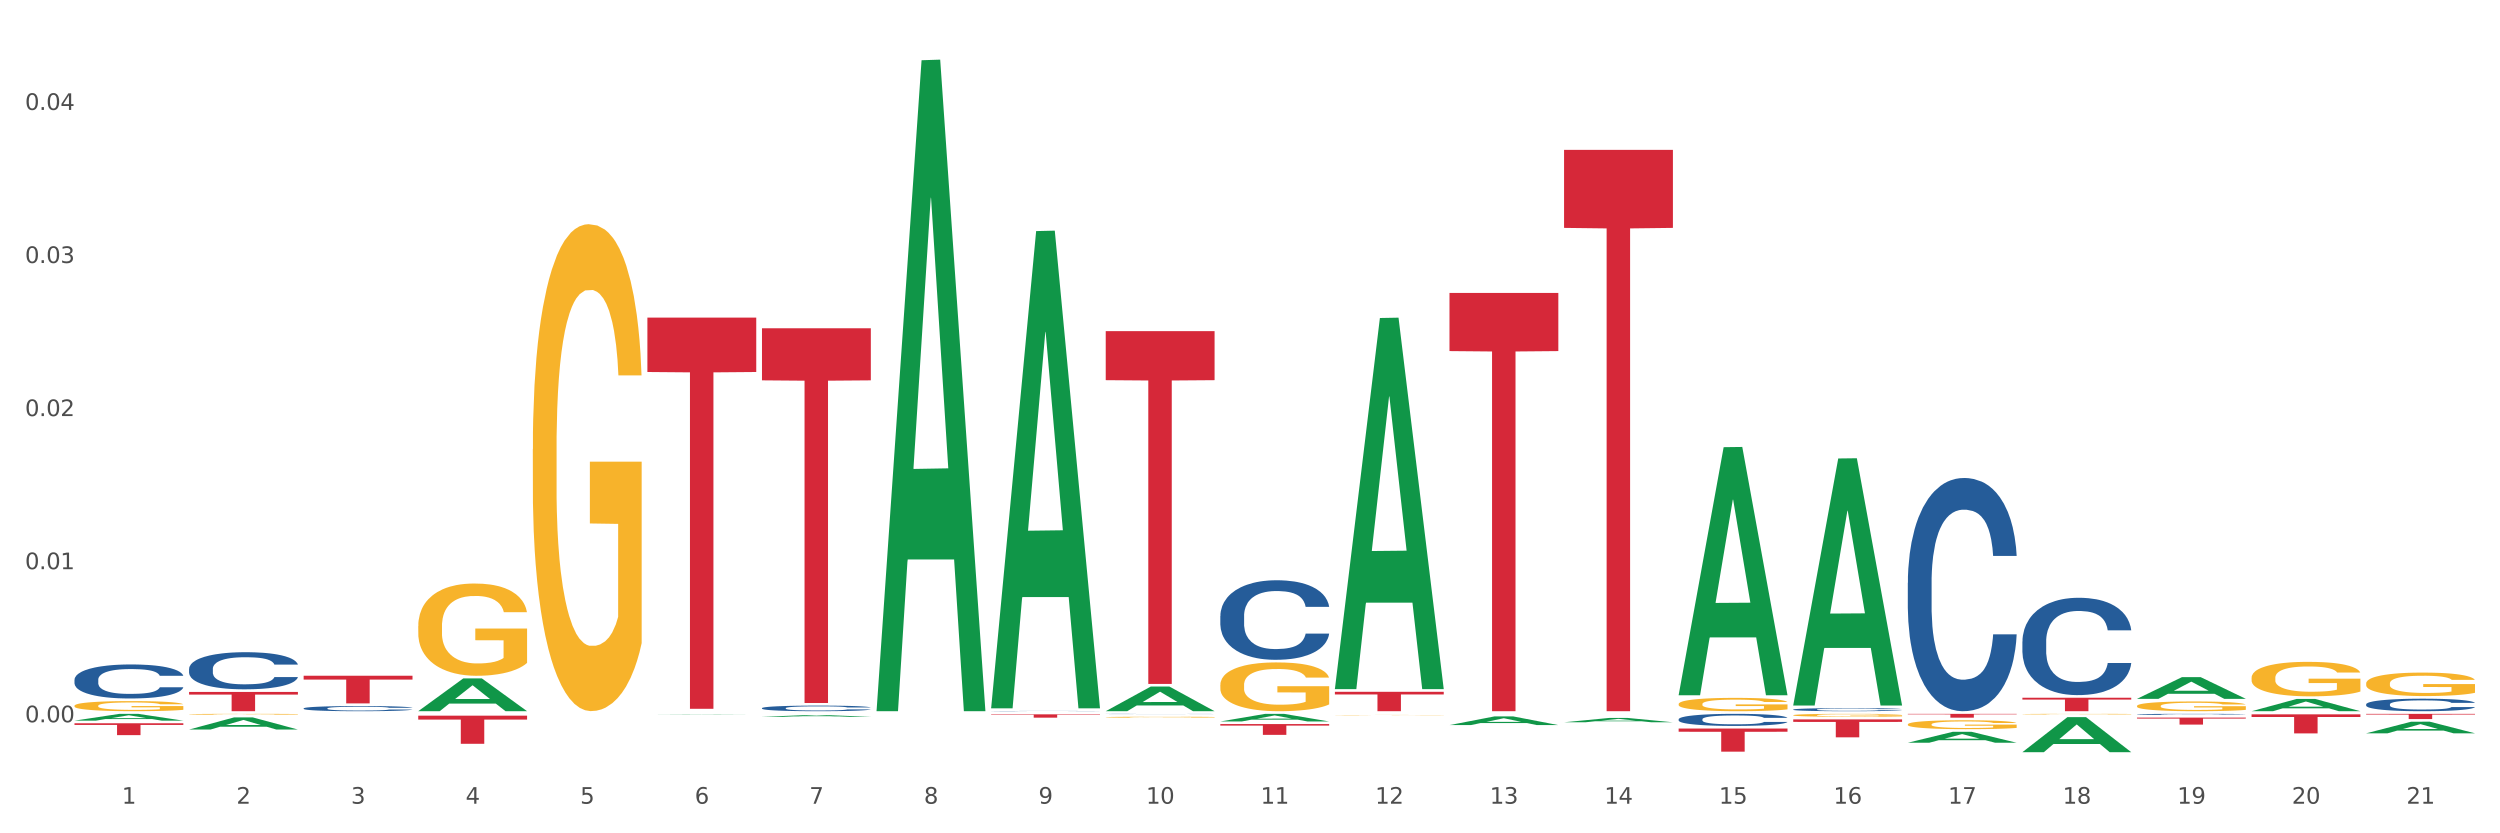 <?xml version="1.0" encoding="utf-8" standalone="no"?>
<!DOCTYPE svg PUBLIC "-//W3C//DTD SVG 1.1//EN"
  "http://www.w3.org/Graphics/SVG/1.1/DTD/svg11.dtd">
<svg xmlns:xlink="http://www.w3.org/1999/xlink" width="1080pt" height="360pt" viewBox="0 0 1080 360" xmlns="http://www.w3.org/2000/svg" version="1.1">
 <rect x="0" y="0" width="1080" height="360" fill="#333333" stroke="none"/>
 <defs>
  <style type="text/css">*{stroke-linejoin: round; stroke-linecap: butt}</style>
 </defs>
 <g id="figure_1">
  <g id="patch_1">
   <path d="M 0 360 
L 1080 360 
L 1080 0 
L 0 0 
z
" style="fill: #ffffff; stroke: #ffffff; stroke-linejoin: miter"/>
  </g>
  <g id="axes_1">
   <g id="matplotlib.axis_1">
    <g id="xtick_1">
     <g id="text_1">
      <!-- 1 -->
      <g style="fill: #4d4d4d" transform="translate(52.633 347.204) scale(0.096 -0.096)">
       <defs>
        <path id="DejaVuSans-31" d="M 794 531 
L 1825 531 
L 1825 4091 
L 703 3866 
L 703 4441 
L 1819 4666 
L 2450 4666 
L 2450 531 
L 3481 531 
L 3481 0 
L 794 0 
L 794 531 
z
" transform="scale(0.016)"/>
       </defs>
       <use xlink:href="#DejaVuSans-31"/>
      </g>
     </g>
    </g>
    <g id="xtick_2">
     <g id="text_2">
      <!-- 2 -->
      <g style="fill: #4d4d4d" transform="translate(102.133 347.204) scale(0.096 -0.096)">
       <defs>
        <path id="DejaVuSans-32" d="M 1228 531 
L 3431 531 
L 3431 0 
L 469 0 
L 469 531 
Q 828 903 1448 1529 
Q 2069 2156 2228 2338 
Q 2531 2678 2651 2914 
Q 2772 3150 2772 3378 
Q 2772 3750 2511 3984 
Q 2250 4219 1831 4219 
Q 1534 4219 1204 4116 
Q 875 4013 500 3803 
L 500 4441 
Q 881 4594 1212 4672 
Q 1544 4750 1819 4750 
Q 2544 4750 2975 4387 
Q 3406 4025 3406 3419 
Q 3406 3131 3298 2873 
Q 3191 2616 2906 2266 
Q 2828 2175 2409 1742 
Q 1991 1309 1228 531 
z
" transform="scale(0.016)"/>
       </defs>
       <use xlink:href="#DejaVuSans-32"/>
      </g>
     </g>
    </g>
    <g id="xtick_3">
     <g id="text_3">
      <!-- 3 -->
      <g style="fill: #4d4d4d" transform="translate(151.633 347.204) scale(0.096 -0.096)">
       <defs>
        <path id="DejaVuSans-33" d="M 2597 2516 
Q 3050 2419 3304 2112 
Q 3559 1806 3559 1356 
Q 3559 666 3084 287 
Q 2609 -91 1734 -91 
Q 1441 -91 1130 -33 
Q 819 25 488 141 
L 488 750 
Q 750 597 1062 519 
Q 1375 441 1716 441 
Q 2309 441 2620 675 
Q 2931 909 2931 1356 
Q 2931 1769 2642 2001 
Q 2353 2234 1838 2234 
L 1294 2234 
L 1294 2753 
L 1863 2753 
Q 2328 2753 2575 2939 
Q 2822 3125 2822 3475 
Q 2822 3834 2567 4026 
Q 2313 4219 1838 4219 
Q 1578 4219 1281 4162 
Q 984 4106 628 3988 
L 628 4550 
Q 988 4650 1302 4700 
Q 1616 4750 1894 4750 
Q 2613 4750 3031 4423 
Q 3450 4097 3450 3541 
Q 3450 3153 3228 2886 
Q 3006 2619 2597 2516 
z
" transform="scale(0.016)"/>
       </defs>
       <use xlink:href="#DejaVuSans-33"/>
      </g>
     </g>
    </g>
    <g id="xtick_4">
     <g id="text_4">
      <!-- 4 -->
      <g style="fill: #4d4d4d" transform="translate(201.133 347.204) scale(0.096 -0.096)">
       <defs>
        <path id="DejaVuSans-34" d="M 2419 4116 
L 825 1625 
L 2419 1625 
L 2419 4116 
z
M 2253 4666 
L 3047 4666 
L 3047 1625 
L 3713 1625 
L 3713 1100 
L 3047 1100 
L 3047 0 
L 2419 0 
L 2419 1100 
L 313 1100 
L 313 1709 
L 2253 4666 
z
" transform="scale(0.016)"/>
       </defs>
       <use xlink:href="#DejaVuSans-34"/>
      </g>
     </g>
    </g>
    <g id="xtick_5">
     <g id="text_5">
      <!-- 5 -->
      <g style="fill: #4d4d4d" transform="translate(250.633 347.204) scale(0.096 -0.096)">
       <defs>
        <path id="DejaVuSans-35" d="M 691 4666 
L 3169 4666 
L 3169 4134 
L 1269 4134 
L 1269 2991 
Q 1406 3038 1543 3061 
Q 1681 3084 1819 3084 
Q 2600 3084 3056 2656 
Q 3513 2228 3513 1497 
Q 3513 744 3044 326 
Q 2575 -91 1722 -91 
Q 1428 -91 1123 -41 
Q 819 9 494 109 
L 494 744 
Q 775 591 1075 516 
Q 1375 441 1709 441 
Q 2250 441 2565 725 
Q 2881 1009 2881 1497 
Q 2881 1984 2565 2268 
Q 2250 2553 1709 2553 
Q 1456 2553 1204 2497 
Q 953 2441 691 2322 
L 691 4666 
z
" transform="scale(0.016)"/>
       </defs>
       <use xlink:href="#DejaVuSans-35"/>
      </g>
     </g>
    </g>
    <g id="xtick_6">
     <g id="text_6">
      <!-- 6 -->
      <g style="fill: #4d4d4d" transform="translate(300.134 347.204) scale(0.096 -0.096)">
       <defs>
        <path id="DejaVuSans-36" d="M 2113 2584 
Q 1688 2584 1439 2293 
Q 1191 2003 1191 1497 
Q 1191 994 1439 701 
Q 1688 409 2113 409 
Q 2538 409 2786 701 
Q 3034 994 3034 1497 
Q 3034 2003 2786 2293 
Q 2538 2584 2113 2584 
z
M 3366 4563 
L 3366 3988 
Q 3128 4100 2886 4159 
Q 2644 4219 2406 4219 
Q 1781 4219 1451 3797 
Q 1122 3375 1075 2522 
Q 1259 2794 1537 2939 
Q 1816 3084 2150 3084 
Q 2853 3084 3261 2657 
Q 3669 2231 3669 1497 
Q 3669 778 3244 343 
Q 2819 -91 2113 -91 
Q 1303 -91 875 529 
Q 447 1150 447 2328 
Q 447 3434 972 4092 
Q 1497 4750 2381 4750 
Q 2619 4750 2861 4703 
Q 3103 4656 3366 4563 
z
" transform="scale(0.016)"/>
       </defs>
       <use xlink:href="#DejaVuSans-36"/>
      </g>
     </g>
    </g>
    <g id="xtick_7">
     <g id="text_7">
      <!-- 7 -->
      <g style="fill: #4d4d4d" transform="translate(349.634 347.204) scale(0.096 -0.096)">
       <defs>
        <path id="DejaVuSans-37" d="M 525 4666 
L 3525 4666 
L 3525 4397 
L 1831 0 
L 1172 0 
L 2766 4134 
L 525 4134 
L 525 4666 
z
" transform="scale(0.016)"/>
       </defs>
       <use xlink:href="#DejaVuSans-37"/>
      </g>
     </g>
    </g>
    <g id="xtick_8">
     <g id="text_8">
      <!-- 8 -->
      <g style="fill: #4d4d4d" transform="translate(399.134 347.204) scale(0.096 -0.096)">
       <defs>
        <path id="DejaVuSans-38" d="M 2034 2216 
Q 1584 2216 1326 1975 
Q 1069 1734 1069 1313 
Q 1069 891 1326 650 
Q 1584 409 2034 409 
Q 2484 409 2743 651 
Q 3003 894 3003 1313 
Q 3003 1734 2745 1975 
Q 2488 2216 2034 2216 
z
M 1403 2484 
Q 997 2584 770 2862 
Q 544 3141 544 3541 
Q 544 4100 942 4425 
Q 1341 4750 2034 4750 
Q 2731 4750 3128 4425 
Q 3525 4100 3525 3541 
Q 3525 3141 3298 2862 
Q 3072 2584 2669 2484 
Q 3125 2378 3379 2068 
Q 3634 1759 3634 1313 
Q 3634 634 3220 271 
Q 2806 -91 2034 -91 
Q 1263 -91 848 271 
Q 434 634 434 1313 
Q 434 1759 690 2068 
Q 947 2378 1403 2484 
z
M 1172 3481 
Q 1172 3119 1398 2916 
Q 1625 2713 2034 2713 
Q 2441 2713 2670 2916 
Q 2900 3119 2900 3481 
Q 2900 3844 2670 4047 
Q 2441 4250 2034 4250 
Q 1625 4250 1398 4047 
Q 1172 3844 1172 3481 
z
" transform="scale(0.016)"/>
       </defs>
       <use xlink:href="#DejaVuSans-38"/>
      </g>
     </g>
    </g>
    <g id="xtick_9">
     <g id="text_9">
      <!-- 9 -->
      <g style="fill: #4d4d4d" transform="translate(448.634 347.204) scale(0.096 -0.096)">
       <defs>
        <path id="DejaVuSans-39" d="M 703 97 
L 703 672 
Q 941 559 1184 500 
Q 1428 441 1663 441 
Q 2288 441 2617 861 
Q 2947 1281 2994 2138 
Q 2813 1869 2534 1725 
Q 2256 1581 1919 1581 
Q 1219 1581 811 2004 
Q 403 2428 403 3163 
Q 403 3881 828 4315 
Q 1253 4750 1959 4750 
Q 2769 4750 3195 4129 
Q 3622 3509 3622 2328 
Q 3622 1225 3098 567 
Q 2575 -91 1691 -91 
Q 1453 -91 1209 -44 
Q 966 3 703 97 
z
M 1959 2075 
Q 2384 2075 2632 2365 
Q 2881 2656 2881 3163 
Q 2881 3666 2632 3958 
Q 2384 4250 1959 4250 
Q 1534 4250 1286 3958 
Q 1038 3666 1038 3163 
Q 1038 2656 1286 2365 
Q 1534 2075 1959 2075 
z
" transform="scale(0.016)"/>
       </defs>
       <use xlink:href="#DejaVuSans-39"/>
      </g>
     </g>
    </g>
    <g id="xtick_10">
     <g id="text_10">
      <!-- 10 -->
      <g style="fill: #4d4d4d" transform="translate(495.079 347.204) scale(0.096 -0.096)">
       <defs>
        <path id="DejaVuSans-30" d="M 2034 4250 
Q 1547 4250 1301 3770 
Q 1056 3291 1056 2328 
Q 1056 1369 1301 889 
Q 1547 409 2034 409 
Q 2525 409 2770 889 
Q 3016 1369 3016 2328 
Q 3016 3291 2770 3770 
Q 2525 4250 2034 4250 
z
M 2034 4750 
Q 2819 4750 3233 4129 
Q 3647 3509 3647 2328 
Q 3647 1150 3233 529 
Q 2819 -91 2034 -91 
Q 1250 -91 836 529 
Q 422 1150 422 2328 
Q 422 3509 836 4129 
Q 1250 4750 2034 4750 
z
" transform="scale(0.016)"/>
       </defs>
       <use xlink:href="#DejaVuSans-31"/>
       <use xlink:href="#DejaVuSans-30" transform="translate(63.623 0)"/>
      </g>
     </g>
    </g>
    <g id="xtick_11">
     <g id="text_11">
      <!-- 11 -->
      <g style="fill: #4d4d4d" transform="translate(544.58 347.204) scale(0.096 -0.096)">
       <use xlink:href="#DejaVuSans-31"/>
       <use xlink:href="#DejaVuSans-31" transform="translate(63.623 0)"/>
      </g>
     </g>
    </g>
    <g id="xtick_12">
     <g id="text_12">
      <!-- 12 -->
      <g style="fill: #4d4d4d" transform="translate(594.08 347.204) scale(0.096 -0.096)">
       <use xlink:href="#DejaVuSans-31"/>
       <use xlink:href="#DejaVuSans-32" transform="translate(63.623 0)"/>
      </g>
     </g>
    </g>
    <g id="xtick_13">
     <g id="text_13">
      <!-- 13 -->
      <g style="fill: #4d4d4d" transform="translate(643.58 347.204) scale(0.096 -0.096)">
       <use xlink:href="#DejaVuSans-31"/>
       <use xlink:href="#DejaVuSans-33" transform="translate(63.623 0)"/>
      </g>
     </g>
    </g>
    <g id="xtick_14">
     <g id="text_14">
      <!-- 14 -->
      <g style="fill: #4d4d4d" transform="translate(693.08 347.204) scale(0.096 -0.096)">
       <use xlink:href="#DejaVuSans-31"/>
       <use xlink:href="#DejaVuSans-34" transform="translate(63.623 0)"/>
      </g>
     </g>
    </g>
    <g id="xtick_15">
     <g id="text_15">
      <!-- 15 -->
      <g style="fill: #4d4d4d" transform="translate(742.58 347.204) scale(0.096 -0.096)">
       <use xlink:href="#DejaVuSans-31"/>
       <use xlink:href="#DejaVuSans-35" transform="translate(63.623 0)"/>
      </g>
     </g>
    </g>
    <g id="xtick_16">
     <g id="text_16">
      <!-- 16 -->
      <g style="fill: #4d4d4d" transform="translate(792.08 347.204) scale(0.096 -0.096)">
       <use xlink:href="#DejaVuSans-31"/>
       <use xlink:href="#DejaVuSans-36" transform="translate(63.623 0)"/>
      </g>
     </g>
    </g>
    <g id="xtick_17">
     <g id="text_17">
      <!-- 17 -->
      <g style="fill: #4d4d4d" transform="translate(841.58 347.204) scale(0.096 -0.096)">
       <use xlink:href="#DejaVuSans-31"/>
       <use xlink:href="#DejaVuSans-37" transform="translate(63.623 0)"/>
      </g>
     </g>
    </g>
    <g id="xtick_18">
     <g id="text_18">
      <!-- 18 -->
      <g style="fill: #4d4d4d" transform="translate(891.08 347.204) scale(0.096 -0.096)">
       <use xlink:href="#DejaVuSans-31"/>
       <use xlink:href="#DejaVuSans-38" transform="translate(63.623 0)"/>
      </g>
     </g>
    </g>
    <g id="xtick_19">
     <g id="text_19">
      <!-- 19 -->
      <g style="fill: #4d4d4d" transform="translate(940.58 347.204) scale(0.096 -0.096)">
       <use xlink:href="#DejaVuSans-31"/>
       <use xlink:href="#DejaVuSans-39" transform="translate(63.623 0)"/>
      </g>
     </g>
    </g>
    <g id="xtick_20">
     <g id="text_20">
      <!-- 20 -->
      <g style="fill: #4d4d4d" transform="translate(990.08 347.204) scale(0.096 -0.096)">
       <use xlink:href="#DejaVuSans-32"/>
       <use xlink:href="#DejaVuSans-30" transform="translate(63.623 0)"/>
      </g>
     </g>
    </g>
    <g id="xtick_21">
     <g id="text_21">
      <!-- 21 -->
      <g style="fill: #4d4d4d" transform="translate(1039.58 347.204) scale(0.096 -0.096)">
       <use xlink:href="#DejaVuSans-32"/>
       <use xlink:href="#DejaVuSans-31" transform="translate(63.623 0)"/>
      </g>
     </g>
    </g>
    <g id="xtick_22"/>
    <g id="xtick_23"/>
    <g id="xtick_24"/>
    <g id="xtick_25"/>
    <g id="xtick_26"/>
    <g id="xtick_27"/>
    <g id="xtick_28"/>
    <g id="xtick_29"/>
    <g id="xtick_30"/>
    <g id="xtick_31"/>
    <g id="xtick_32"/>
    <g id="xtick_33"/>
    <g id="xtick_34"/>
    <g id="xtick_35"/>
    <g id="xtick_36"/>
    <g id="xtick_37"/>
    <g id="xtick_38"/>
    <g id="xtick_39"/>
    <g id="xtick_40"/>
    <g id="xtick_41"/>
   </g>
   <g id="matplotlib.axis_2">
    <g id="ytick_1">
     <g id="text_22">
      <!-- 0.00 -->
      <g style="fill: #4d4d4d" transform="translate(10.8 312.024) scale(0.096 -0.096)">
       <defs>
        <path id="DejaVuSans-2e" d="M 684 794 
L 1344 794 
L 1344 0 
L 684 0 
L 684 794 
z
" transform="scale(0.016)"/>
       </defs>
       <use xlink:href="#DejaVuSans-30"/>
       <use xlink:href="#DejaVuSans-2e" transform="translate(63.623 0)"/>
       <use xlink:href="#DejaVuSans-30" transform="translate(95.41 0)"/>
       <use xlink:href="#DejaVuSans-30" transform="translate(159.033 0)"/>
      </g>
     </g>
    </g>
    <g id="ytick_2">
     <g id="text_23">
      <!-- 0.01 -->
      <g style="fill: #4d4d4d" transform="translate(10.8 245.889) scale(0.096 -0.096)">
       <use xlink:href="#DejaVuSans-30"/>
       <use xlink:href="#DejaVuSans-2e" transform="translate(63.623 0)"/>
       <use xlink:href="#DejaVuSans-30" transform="translate(95.41 0)"/>
       <use xlink:href="#DejaVuSans-31" transform="translate(159.033 0)"/>
      </g>
     </g>
    </g>
    <g id="ytick_3">
     <g id="text_24">
      <!-- 0.02 -->
      <g style="fill: #4d4d4d" transform="translate(10.8 179.755) scale(0.096 -0.096)">
       <use xlink:href="#DejaVuSans-30"/>
       <use xlink:href="#DejaVuSans-2e" transform="translate(63.623 0)"/>
       <use xlink:href="#DejaVuSans-30" transform="translate(95.41 0)"/>
       <use xlink:href="#DejaVuSans-32" transform="translate(159.033 0)"/>
      </g>
     </g>
    </g>
    <g id="ytick_4">
     <g id="text_25">
      <!-- 0.03 -->
      <g style="fill: #4d4d4d" transform="translate(10.8 113.62) scale(0.096 -0.096)">
       <use xlink:href="#DejaVuSans-30"/>
       <use xlink:href="#DejaVuSans-2e" transform="translate(63.623 0)"/>
       <use xlink:href="#DejaVuSans-30" transform="translate(95.41 0)"/>
       <use xlink:href="#DejaVuSans-33" transform="translate(159.033 0)"/>
      </g>
     </g>
    </g>
    <g id="ytick_5">
     <g id="text_26">
      <!-- 0.04 -->
      <g style="fill: #4d4d4d" transform="translate(10.8 47.485) scale(0.096 -0.096)">
       <use xlink:href="#DejaVuSans-30"/>
       <use xlink:href="#DejaVuSans-2e" transform="translate(63.623 0)"/>
       <use xlink:href="#DejaVuSans-30" transform="translate(95.41 0)"/>
       <use xlink:href="#DejaVuSans-34" transform="translate(159.033 0)"/>
      </g>
     </g>
    </g>
    <g id="ytick_6"/>
    <g id="ytick_7"/>
    <g id="ytick_8"/>
    <g id="ytick_9"/>
   </g>
   <g id="PolyCollection_1">
    <path d="M 32.175 311.316 
L 32.223 311.313 
L 51.615 308.379 
L 59.663 308.377 
L 79.2 311.322 
L 69.892 311.322 
L 65.674 310.636 
L 45.652 310.636 
L 45.507 310.647 
L 41.435 311.322 
L 32.175 311.322 
L 32.175 311.316 
L 48.173 310.227 
L 63.153 310.224 
L 55.736 309.004 
L 55.639 308.999 
L 55.542 309.007 
L 48.125 310.224 
L 48.173 310.227 
L 32.175 311.316 
z
" clip-path="url(#p895d90b919)" style="fill: #109648"/>
    <path d="M 81.675 315.155 
L 81.723 315.15 
L 101.115 309.916 
L 109.163 309.911 
L 128.7 315.165 
L 119.392 315.165 
L 115.174 313.942 
L 95.152 313.942 
L 95.007 313.961 
L 90.935 315.165 
L 81.675 315.165 
L 81.675 315.155 
L 97.673 313.211 
L 112.653 313.206 
L 105.236 311.031 
L 105.139 311.021 
L 105.042 311.036 
L 97.625 313.206 
L 97.673 313.211 
L 81.675 315.155 
z
" clip-path="url(#p895d90b919)" style="fill: #109648"/>
    <path d="M 180.675 307.219 
L 180.723 307.206 
L 200.115 293.084 
L 208.163 293.071 
L 227.7 307.246 
L 218.392 307.246 
L 214.174 303.945 
L 194.152 303.945 
L 194.007 303.998 
L 189.935 307.246 
L 180.675 307.246 
L 180.675 307.219 
L 196.673 301.975 
L 211.653 301.962 
L 204.236 296.092 
L 204.139 296.066 
L 204.042 296.106 
L 196.625 301.962 
L 196.673 301.975 
L 180.675 307.219 
z
" clip-path="url(#p895d90b919)" style="fill: #109648"/>
    <path d="M 279.675 308.89 
L 279.723 308.89 
L 299.115 308.784 
L 307.163 308.784 
L 326.7 308.891 
L 317.392 308.891 
L 313.174 308.866 
L 293.152 308.866 
L 293.007 308.866 
L 288.935 308.891 
L 279.675 308.891 
L 279.675 308.89 
L 295.673 308.851 
L 310.653 308.851 
L 303.236 308.807 
L 303.139 308.807 
L 303.042 308.807 
L 295.625 308.851 
L 295.673 308.851 
L 279.675 308.89 
z
" clip-path="url(#p895d90b919)" style="fill: #109648"/>
    <path d="M 230.175 194.051 
L 230.231 193.859 
L 230.231 186.942 
L 230.342 180.987 
L 230.897 166.578 
L 231.73 154.667 
L 232.34 148.327 
L 232.951 143.14 
L 233.673 137.953 
L 234.561 132.573 
L 236.171 124.697 
L 237.17 120.662 
L 238.392 116.436 
L 240.613 110.288 
L 242.223 106.83 
L 243.888 103.948 
L 246.609 100.49 
L 248.385 98.953 
L 250.273 97.8 
L 252.549 97.032 
L 254.27 96.84 
L 258.046 97.416 
L 261.266 99.145 
L 262.82 100.49 
L 264.819 102.795 
L 265.874 104.332 
L 267.595 107.406 
L 269.372 111.44 
L 270.593 114.899 
L 272.425 121.431 
L 273.813 127.963 
L 275.09 136.031 
L 275.756 141.603 
L 276.256 146.79 
L 276.7 152.746 
L 277.144 162.159 
L 267.151 162.159 
L 266.762 155.435 
L 266.152 149.095 
L 265.263 142.948 
L 264.486 139.105 
L 263.154 134.302 
L 261.932 131.229 
L 260.655 128.923 
L 259.101 127.002 
L 257.879 126.041 
L 256.158 125.273 
L 252.771 125.465 
L 250.495 127.002 
L 248.941 128.923 
L 247.941 130.652 
L 247.053 132.573 
L 246.054 135.263 
L 244.888 139.297 
L 244.055 142.948 
L 243.222 147.558 
L 242.556 152.169 
L 241.945 157.549 
L 241.445 163.312 
L 241.057 169.268 
L 240.724 176.568 
L 240.446 188.672 
L 240.446 214.992 
L 240.557 220.947 
L 240.835 228.824 
L 241.168 234.78 
L 241.723 241.888 
L 242.223 246.691 
L 243.167 253.607 
L 244.221 259.371 
L 245.054 263.021 
L 245.887 266.095 
L 247.331 270.321 
L 248.941 273.779 
L 250.329 275.893 
L 252.216 277.814 
L 253.493 278.582 
L 254.604 278.967 
L 257.324 278.967 
L 259.267 278.39 
L 261.432 277.045 
L 263.098 275.316 
L 264.486 273.203 
L 266.041 269.745 
L 267.04 266.479 
L 267.04 226.326 
L 254.826 226.134 
L 254.826 199.43 
L 277.2 199.43 
L 277.2 277.814 
L 276.256 281.848 
L 275.201 285.499 
L 274.091 288.765 
L 272.425 292.799 
L 270.427 296.641 
L 268.65 299.331 
L 266.762 301.636 
L 264.542 303.75 
L 261.655 305.671 
L 259.878 306.439 
L 257.657 307.016 
L 255.048 307.208 
L 252.771 306.824 
L 250.551 305.863 
L 248.219 304.134 
L 245.943 301.636 
L 244.221 299.139 
L 242.5 296.065 
L 240.668 292.031 
L 239.225 288.188 
L 238.114 284.73 
L 236.893 280.311 
L 235.56 274.548 
L 234.561 269.361 
L 233.673 263.981 
L 232.729 257.065 
L 232.063 251.11 
L 231.396 243.617 
L 231.008 238.046 
L 230.564 229.4 
L 230.231 217.297 
L 230.175 194.051 
z
" clip-path="url(#p895d90b919)" style="fill: #f7b32b"/>
    <path d="M 477.675 309.825 
L 477.731 309.825 
L 477.731 309.811 
L 477.842 309.798 
L 478.397 309.769 
L 479.23 309.745 
L 479.84 309.732 
L 480.451 309.721 
L 481.173 309.71 
L 482.061 309.699 
L 483.671 309.683 
L 484.67 309.675 
L 485.892 309.666 
L 488.113 309.654 
L 489.723 309.647 
L 491.388 309.641 
L 494.109 309.634 
L 495.885 309.63 
L 497.773 309.628 
L 500.049 309.626 
L 501.77 309.626 
L 505.546 309.627 
L 508.766 309.631 
L 510.32 309.634 
L 512.319 309.638 
L 513.374 309.641 
L 515.095 309.648 
L 516.872 309.656 
L 518.093 309.663 
L 519.925 309.676 
L 521.313 309.69 
L 522.59 309.706 
L 523.256 309.718 
L 523.756 309.728 
L 524.2 309.741 
L 524.644 309.76 
L 514.651 309.76 
L 514.262 309.746 
L 513.652 309.733 
L 512.763 309.721 
L 511.986 309.713 
L 510.654 309.703 
L 509.432 309.697 
L 508.155 309.692 
L 506.601 309.688 
L 505.379 309.686 
L 503.658 309.684 
L 500.271 309.685 
L 497.995 309.688 
L 496.441 309.692 
L 495.441 309.695 
L 494.553 309.699 
L 493.554 309.705 
L 492.388 309.713 
L 491.555 309.721 
L 490.722 309.73 
L 490.056 309.739 
L 489.445 309.75 
L 488.945 309.762 
L 488.557 309.774 
L 488.224 309.789 
L 487.946 309.814 
L 487.946 309.868 
L 488.057 309.88 
L 488.335 309.897 
L 488.668 309.909 
L 489.223 309.923 
L 489.723 309.933 
L 490.667 309.947 
L 491.721 309.959 
L 492.554 309.967 
L 493.387 309.973 
L 494.831 309.982 
L 496.441 309.989 
L 497.829 309.993 
L 499.716 309.997 
L 500.993 309.998 
L 502.104 309.999 
L 504.824 309.999 
L 506.767 309.998 
L 508.932 309.995 
L 510.598 309.992 
L 511.986 309.987 
L 513.541 309.98 
L 514.54 309.974 
L 514.54 309.891 
L 502.326 309.891 
L 502.326 309.836 
L 524.7 309.836 
L 524.7 309.997 
L 523.756 310.005 
L 522.701 310.013 
L 521.591 310.019 
L 519.925 310.028 
L 517.927 310.035 
L 516.15 310.041 
L 514.262 310.046 
L 512.042 310.05 
L 509.155 310.054 
L 507.378 310.056 
L 505.157 310.057 
L 502.548 310.057 
L 500.271 310.056 
L 498.051 310.054 
L 495.719 310.051 
L 493.443 310.046 
L 491.721 310.041 
L 490 310.034 
L 488.168 310.026 
L 486.725 310.018 
L 485.614 310.011 
L 484.393 310.002 
L 483.06 309.99 
L 482.061 309.98 
L 481.173 309.969 
L 480.229 309.954 
L 479.563 309.942 
L 478.896 309.927 
L 478.508 309.915 
L 478.064 309.898 
L 477.731 309.873 
L 477.675 309.825 
z
" clip-path="url(#p895d90b919)" style="fill: #f7b32b"/>
    <path d="M 527.175 295.907 
L 527.231 295.887 
L 527.231 295.194 
L 527.342 294.598 
L 527.897 293.154 
L 528.73 291.96 
L 529.34 291.325 
L 529.951 290.805 
L 530.673 290.285 
L 531.561 289.746 
L 533.171 288.957 
L 534.17 288.553 
L 535.392 288.129 
L 537.613 287.513 
L 539.223 287.166 
L 540.888 286.878 
L 543.609 286.531 
L 545.385 286.377 
L 547.273 286.262 
L 549.549 286.185 
L 551.27 286.165 
L 555.046 286.223 
L 558.266 286.396 
L 559.82 286.531 
L 561.819 286.762 
L 562.874 286.916 
L 564.595 287.224 
L 566.372 287.628 
L 567.593 287.975 
L 569.425 288.63 
L 570.813 289.284 
L 572.09 290.093 
L 572.756 290.651 
L 573.256 291.171 
L 573.7 291.768 
L 574.144 292.711 
L 564.151 292.711 
L 563.762 292.037 
L 563.152 291.402 
L 562.263 290.786 
L 561.486 290.401 
L 560.154 289.919 
L 558.932 289.611 
L 557.655 289.38 
L 556.101 289.188 
L 554.879 289.092 
L 553.158 289.015 
L 549.771 289.034 
L 547.495 289.188 
L 545.941 289.38 
L 544.941 289.554 
L 544.053 289.746 
L 543.054 290.016 
L 541.888 290.42 
L 541.055 290.786 
L 540.222 291.248 
L 539.556 291.71 
L 538.945 292.249 
L 538.445 292.826 
L 538.057 293.423 
L 537.724 294.155 
L 537.446 295.368 
L 537.446 298.005 
L 537.557 298.602 
L 537.835 299.391 
L 538.168 299.988 
L 538.723 300.7 
L 539.223 301.182 
L 540.167 301.875 
L 541.221 302.452 
L 542.054 302.818 
L 542.887 303.126 
L 544.331 303.55 
L 545.941 303.896 
L 547.329 304.108 
L 549.216 304.301 
L 550.493 304.378 
L 551.604 304.416 
L 554.324 304.416 
L 556.267 304.358 
L 558.432 304.224 
L 560.098 304.05 
L 561.486 303.838 
L 563.041 303.492 
L 564.04 303.165 
L 564.04 299.141 
L 551.826 299.122 
L 551.826 296.446 
L 574.2 296.446 
L 574.2 304.301 
L 573.256 304.705 
L 572.201 305.071 
L 571.091 305.398 
L 569.425 305.802 
L 567.427 306.187 
L 565.65 306.457 
L 563.762 306.688 
L 561.542 306.9 
L 558.655 307.092 
L 556.878 307.169 
L 554.657 307.227 
L 552.048 307.246 
L 549.771 307.208 
L 547.551 307.111 
L 545.219 306.938 
L 542.943 306.688 
L 541.221 306.437 
L 539.5 306.129 
L 537.668 305.725 
L 536.225 305.34 
L 535.114 304.994 
L 533.893 304.551 
L 532.56 303.973 
L 531.561 303.453 
L 530.673 302.914 
L 529.729 302.221 
L 529.063 301.625 
L 528.396 300.874 
L 528.008 300.315 
L 527.564 299.449 
L 527.231 298.236 
L 527.175 295.907 
z
" clip-path="url(#p895d90b919)" style="fill: #f7b32b"/>
    <path d="M 32.175 304.896 
L 32.231 304.892 
L 32.231 304.748 
L 32.342 304.624 
L 32.897 304.325 
L 33.73 304.078 
L 34.34 303.946 
L 34.951 303.838 
L 35.673 303.73 
L 36.561 303.619 
L 38.171 303.455 
L 39.17 303.371 
L 40.392 303.284 
L 42.613 303.156 
L 44.223 303.084 
L 45.888 303.024 
L 48.609 302.952 
L 50.385 302.92 
L 52.273 302.896 
L 54.549 302.881 
L 56.27 302.877 
L 60.046 302.888 
L 63.266 302.924 
L 64.82 302.952 
L 66.819 303 
L 67.874 303.032 
L 69.595 303.096 
L 71.372 303.18 
L 72.593 303.252 
L 74.425 303.387 
L 75.813 303.523 
L 77.09 303.691 
L 77.756 303.806 
L 78.256 303.914 
L 78.7 304.038 
L 79.144 304.233 
L 69.151 304.233 
L 68.762 304.094 
L 68.152 303.962 
L 67.263 303.834 
L 66.486 303.754 
L 65.154 303.655 
L 63.932 303.591 
L 62.655 303.543 
L 61.101 303.503 
L 59.879 303.483 
L 58.158 303.467 
L 54.771 303.471 
L 52.495 303.503 
L 50.941 303.543 
L 49.941 303.579 
L 49.053 303.619 
L 48.054 303.675 
L 46.888 303.758 
L 46.055 303.834 
L 45.222 303.93 
L 44.556 304.026 
L 43.945 304.138 
L 43.445 304.257 
L 43.057 304.381 
L 42.724 304.533 
L 42.446 304.784 
L 42.446 305.331 
L 42.557 305.454 
L 42.835 305.618 
L 43.168 305.742 
L 43.723 305.889 
L 44.223 305.989 
L 45.167 306.133 
L 46.221 306.252 
L 47.054 306.328 
L 47.887 306.392 
L 49.331 306.48 
L 50.941 306.552 
L 52.329 306.596 
L 54.216 306.636 
L 55.493 306.651 
L 56.604 306.659 
L 59.324 306.659 
L 61.267 306.647 
L 63.432 306.62 
L 65.098 306.584 
L 66.486 306.54 
L 68.041 306.468 
L 69.04 306.4 
L 69.04 305.566 
L 56.826 305.562 
L 56.826 305.007 
L 79.2 305.007 
L 79.2 306.636 
L 78.256 306.719 
L 77.201 306.795 
L 76.091 306.863 
L 74.425 306.947 
L 72.427 307.027 
L 70.65 307.082 
L 68.762 307.13 
L 66.542 307.174 
L 63.655 307.214 
L 61.878 307.23 
L 59.657 307.242 
L 57.048 307.246 
L 54.771 307.238 
L 52.551 307.218 
L 50.219 307.182 
L 47.943 307.13 
L 46.221 307.078 
L 44.5 307.015 
L 42.668 306.931 
L 41.225 306.851 
L 40.114 306.779 
L 38.893 306.687 
L 37.56 306.568 
L 36.561 306.46 
L 35.673 306.348 
L 34.729 306.205 
L 34.063 306.081 
L 33.396 305.925 
L 33.008 305.81 
L 32.564 305.63 
L 32.231 305.379 
L 32.175 304.896 
z
" clip-path="url(#p895d90b919)" style="fill: #f7b32b"/>
    <path d="M 576.675 308.931 
L 576.731 308.931 
L 576.731 308.926 
L 576.842 308.922 
L 577.397 308.912 
L 578.23 308.903 
L 578.84 308.899 
L 579.451 308.895 
L 580.173 308.892 
L 581.061 308.888 
L 582.671 308.883 
L 583.67 308.88 
L 584.892 308.877 
L 587.113 308.873 
L 588.723 308.87 
L 590.388 308.868 
L 593.109 308.866 
L 594.885 308.865 
L 596.773 308.864 
L 599.049 308.863 
L 600.77 308.863 
L 604.546 308.864 
L 607.766 308.865 
L 609.32 308.866 
L 611.319 308.867 
L 612.374 308.868 
L 614.095 308.871 
L 615.872 308.873 
L 617.093 308.876 
L 618.925 308.88 
L 620.313 308.885 
L 621.59 308.89 
L 622.256 308.894 
L 622.756 308.898 
L 623.2 308.902 
L 623.644 308.909 
L 613.651 308.909 
L 613.262 308.904 
L 612.652 308.9 
L 611.763 308.895 
L 610.986 308.893 
L 609.654 308.889 
L 608.432 308.887 
L 607.155 308.885 
L 605.601 308.884 
L 604.379 308.883 
L 602.658 308.883 
L 599.271 308.883 
L 596.995 308.884 
L 595.441 308.885 
L 594.441 308.887 
L 593.553 308.888 
L 592.554 308.89 
L 591.388 308.893 
L 590.555 308.895 
L 589.722 308.898 
L 589.056 308.902 
L 588.445 308.905 
L 587.945 308.909 
L 587.557 308.914 
L 587.224 308.919 
L 586.946 308.927 
L 586.946 308.945 
L 587.057 308.95 
L 587.335 308.955 
L 587.668 308.959 
L 588.223 308.964 
L 588.723 308.968 
L 589.667 308.972 
L 590.721 308.976 
L 591.554 308.979 
L 592.387 308.981 
L 593.831 308.984 
L 595.441 308.986 
L 596.829 308.988 
L 598.716 308.989 
L 599.993 308.99 
L 601.104 308.99 
L 603.824 308.99 
L 605.767 308.99 
L 607.932 308.989 
L 609.598 308.987 
L 610.986 308.986 
L 612.541 308.984 
L 613.54 308.981 
L 613.54 308.953 
L 601.326 308.953 
L 601.326 308.935 
L 623.7 308.935 
L 623.7 308.989 
L 622.756 308.992 
L 621.701 308.995 
L 620.591 308.997 
L 618.925 309 
L 616.927 309.002 
L 615.15 309.004 
L 613.262 309.006 
L 611.042 309.007 
L 608.155 309.009 
L 606.378 309.009 
L 604.157 309.01 
L 601.548 309.01 
L 599.271 309.009 
L 597.051 309.009 
L 594.719 309.008 
L 592.443 309.006 
L 590.721 309.004 
L 589 309.002 
L 587.168 308.999 
L 585.725 308.996 
L 584.614 308.994 
L 583.393 308.991 
L 582.06 308.987 
L 581.061 308.983 
L 580.173 308.98 
L 579.229 308.975 
L 578.563 308.971 
L 577.896 308.965 
L 577.508 308.961 
L 577.064 308.955 
L 576.731 308.947 
L 576.675 308.931 
z
" clip-path="url(#p895d90b919)" style="fill: #f7b32b"/>
    <path d="M 1022.175 304.266 
L 1022.231 304.261 
L 1022.231 304.123 
L 1022.397 303.935 
L 1023.009 303.589 
L 1023.787 303.327 
L 1025.121 303.021 
L 1025.844 302.892 
L 1026.789 302.749 
L 1028.734 302.517 
L 1030.957 302.319 
L 1032.514 302.21 
L 1033.681 302.141 
L 1036.294 302.018 
L 1037.794 301.963 
L 1039.351 301.919 
L 1040.685 301.889 
L 1042.908 301.854 
L 1044.687 301.84 
L 1046.744 301.835 
L 1048.467 301.84 
L 1050.746 301.859 
L 1054.081 301.919 
L 1055.359 301.953 
L 1057.082 302.013 
L 1058.861 302.092 
L 1060.306 302.171 
L 1061.974 302.284 
L 1063.697 302.433 
L 1065.365 302.62 
L 1066.532 302.793 
L 1067.477 302.976 
L 1068.311 303.199 
L 1068.922 303.441 
L 1069.2 303.643 
L 1059.028 303.643 
L 1058.75 303.461 
L 1058.194 303.263 
L 1057.638 303.129 
L 1057.027 303.021 
L 1056.082 302.897 
L 1055.248 302.818 
L 1053.859 302.724 
L 1052.58 302.665 
L 1051.524 302.63 
L 1050.245 302.601 
L 1047.522 302.571 
L 1045.576 302.571 
L 1044.353 302.581 
L 1042.853 302.606 
L 1041.574 302.64 
L 1040.073 302.699 
L 1038.906 302.764 
L 1037.739 302.848 
L 1037.072 302.907 
L 1036.071 303.016 
L 1035.404 303.105 
L 1034.515 303.258 
L 1034.015 303.367 
L 1033.125 303.648 
L 1032.736 303.856 
L 1032.569 303.999 
L 1032.458 304.157 
L 1032.458 304.928 
L 1032.792 305.274 
L 1033.07 305.422 
L 1033.514 305.591 
L 1034.348 305.808 
L 1035.571 306.02 
L 1036.849 306.174 
L 1037.906 306.268 
L 1038.906 306.337 
L 1039.907 306.391 
L 1041.13 306.441 
L 1042.13 306.47 
L 1043.631 306.5 
L 1045.41 306.515 
L 1046.799 306.515 
L 1049.634 306.49 
L 1050.912 306.465 
L 1052.135 306.431 
L 1053.469 306.376 
L 1054.526 306.317 
L 1055.137 306.273 
L 1056.138 306.179 
L 1056.916 306.08 
L 1057.583 305.966 
L 1058.027 305.867 
L 1058.528 305.719 
L 1058.917 305.551 
L 1059.028 305.462 
L 1069.2 305.462 
L 1068.978 305.64 
L 1068.589 305.813 
L 1067.81 306.045 
L 1067.199 306.179 
L 1066.254 306.342 
L 1065.253 306.48 
L 1063.864 306.633 
L 1062.585 306.747 
L 1061.251 306.846 
L 1059.806 306.935 
L 1057.194 307.058 
L 1056.249 307.093 
L 1054.248 307.152 
L 1052.691 307.187 
L 1050.412 307.221 
L 1048.078 307.241 
L 1045.632 307.246 
L 1043.464 307.236 
L 1041.074 307.207 
L 1039.573 307.177 
L 1037.906 307.132 
L 1035.96 307.063 
L 1034.126 306.979 
L 1032.403 306.88 
L 1030.791 306.767 
L 1029.29 306.638 
L 1027.344 306.426 
L 1025.899 306.218 
L 1024.843 306.025 
L 1024.12 305.862 
L 1023.398 305.655 
L 1023.009 305.511 
L 1022.397 305.166 
L 1022.175 304.844 
L 1022.175 304.266 
z
" clip-path="url(#p895d90b919)" style="fill: #255c99"/>
    <path d="M 923.175 308.598 
L 923.231 308.597 
L 923.231 308.585 
L 923.397 308.568 
L 924.009 308.536 
L 924.787 308.512 
L 926.121 308.484 
L 926.844 308.473 
L 927.789 308.46 
L 929.734 308.439 
L 931.957 308.421 
L 933.514 308.411 
L 934.681 308.404 
L 937.294 308.393 
L 938.794 308.388 
L 940.351 308.384 
L 941.685 308.381 
L 943.908 308.378 
L 945.687 308.377 
L 947.744 308.377 
L 949.467 308.377 
L 951.746 308.379 
L 955.081 308.384 
L 956.359 308.387 
L 958.082 308.393 
L 959.861 308.4 
L 961.306 308.407 
L 962.974 308.417 
L 964.697 308.431 
L 966.365 308.448 
L 967.532 308.464 
L 968.477 308.48 
L 969.311 308.501 
L 969.922 308.523 
L 970.2 308.541 
L 960.028 308.541 
L 959.75 308.524 
L 959.194 308.506 
L 958.638 308.494 
L 958.027 308.484 
L 957.082 308.473 
L 956.248 308.466 
L 954.859 308.457 
L 953.58 308.452 
L 952.524 308.449 
L 951.245 308.446 
L 948.522 308.444 
L 946.576 308.444 
L 945.353 308.444 
L 943.853 308.447 
L 942.574 308.45 
L 941.073 308.455 
L 939.906 308.461 
L 938.739 308.469 
L 938.072 308.474 
L 937.071 308.484 
L 936.404 308.492 
L 935.515 308.506 
L 935.015 308.516 
L 934.125 308.542 
L 933.736 308.56 
L 933.569 308.573 
L 933.458 308.588 
L 933.458 308.658 
L 933.792 308.69 
L 934.07 308.703 
L 934.514 308.718 
L 935.348 308.738 
L 936.571 308.757 
L 937.849 308.771 
L 938.906 308.78 
L 939.906 308.786 
L 940.907 308.791 
L 942.13 308.796 
L 943.13 308.798 
L 944.631 308.801 
L 946.41 308.802 
L 947.799 308.802 
L 950.634 308.8 
L 951.913 308.798 
L 953.135 308.795 
L 954.469 308.79 
L 955.526 308.784 
L 956.137 308.78 
L 957.138 308.772 
L 957.916 308.763 
L 958.583 308.752 
L 959.027 308.743 
L 959.528 308.73 
L 959.917 308.715 
L 960.028 308.707 
L 970.2 308.707 
L 969.978 308.723 
L 969.589 308.739 
L 968.81 308.76 
L 968.199 308.772 
L 967.254 308.787 
L 966.253 308.799 
L 964.864 308.813 
L 963.585 308.824 
L 962.251 308.833 
L 960.806 308.841 
L 958.194 308.852 
L 957.249 308.855 
L 955.248 308.86 
L 953.691 308.864 
L 951.412 308.867 
L 949.078 308.868 
L 946.632 308.869 
L 944.464 308.868 
L 942.074 308.865 
L 940.573 308.863 
L 938.906 308.859 
L 936.96 308.852 
L 935.126 308.845 
L 933.403 308.836 
L 931.791 308.825 
L 930.29 308.814 
L 928.344 308.794 
L 926.899 308.775 
L 925.843 308.758 
L 925.12 308.743 
L 924.398 308.724 
L 924.009 308.711 
L 923.397 308.68 
L 923.175 308.65 
L 923.175 308.598 
z
" clip-path="url(#p895d90b919)" style="fill: #255c99"/>
    <path d="M 873.675 277.132 
L 873.731 277.093 
L 873.731 276.018 
L 873.897 274.559 
L 874.509 271.87 
L 875.287 269.835 
L 876.621 267.453 
L 877.344 266.455 
L 878.289 265.341 
L 880.234 263.536 
L 882.457 262 
L 884.014 261.155 
L 885.181 260.617 
L 887.794 259.657 
L 889.294 259.234 
L 890.851 258.889 
L 892.185 258.658 
L 894.408 258.39 
L 896.187 258.274 
L 898.244 258.236 
L 899.967 258.274 
L 902.246 258.428 
L 905.581 258.889 
L 906.859 259.158 
L 908.582 259.619 
L 910.361 260.233 
L 911.806 260.848 
L 913.474 261.731 
L 915.197 262.883 
L 916.865 264.343 
L 918.032 265.687 
L 918.977 267.108 
L 919.811 268.836 
L 920.422 270.718 
L 920.7 272.293 
L 910.528 272.293 
L 910.25 270.872 
L 909.694 269.335 
L 909.138 268.298 
L 908.527 267.453 
L 907.582 266.493 
L 906.748 265.879 
L 905.359 265.149 
L 904.08 264.688 
L 903.024 264.419 
L 901.745 264.189 
L 899.022 263.958 
L 897.076 263.958 
L 895.853 264.035 
L 894.353 264.227 
L 893.074 264.496 
L 891.573 264.957 
L 890.406 265.456 
L 889.239 266.109 
L 888.572 266.57 
L 887.571 267.415 
L 886.904 268.106 
L 886.015 269.297 
L 885.515 270.142 
L 884.625 272.331 
L 884.236 273.944 
L 884.069 275.058 
L 883.958 276.287 
L 883.958 282.278 
L 884.292 284.967 
L 884.57 286.119 
L 885.014 287.425 
L 885.848 289.115 
L 887.071 290.766 
L 888.349 291.957 
L 889.406 292.687 
L 890.406 293.224 
L 891.407 293.647 
L 892.63 294.031 
L 893.63 294.261 
L 895.131 294.492 
L 896.91 294.607 
L 898.299 294.607 
L 901.134 294.415 
L 902.413 294.223 
L 903.635 293.954 
L 904.969 293.531 
L 906.026 293.071 
L 906.637 292.725 
L 907.638 291.995 
L 908.416 291.227 
L 909.083 290.344 
L 909.527 289.576 
L 910.028 288.423 
L 910.417 287.118 
L 910.528 286.426 
L 920.7 286.426 
L 920.478 287.809 
L 920.089 289.153 
L 919.31 290.958 
L 918.699 291.995 
L 917.754 293.263 
L 916.753 294.338 
L 915.364 295.529 
L 914.085 296.412 
L 912.751 297.18 
L 911.306 297.871 
L 908.694 298.832 
L 907.749 299.1 
L 905.748 299.561 
L 904.191 299.83 
L 901.912 300.099 
L 899.578 300.253 
L 897.132 300.291 
L 894.964 300.214 
L 892.574 299.984 
L 891.073 299.753 
L 889.406 299.408 
L 887.46 298.87 
L 885.626 298.217 
L 883.903 297.449 
L 882.291 296.566 
L 880.79 295.567 
L 878.844 293.916 
L 877.399 292.302 
L 876.343 290.805 
L 875.62 289.537 
L 874.898 287.924 
L 874.509 286.81 
L 873.897 284.122 
L 873.675 281.625 
L 873.675 277.132 
z
" clip-path="url(#p895d90b919)" style="fill: #255c99"/>
    <path d="M 824.175 251.76 
L 824.231 251.668 
L 824.231 249.092 
L 824.397 245.595 
L 825.009 239.154 
L 825.787 234.277 
L 827.121 228.572 
L 827.844 226.18 
L 828.789 223.511 
L 830.734 219.187 
L 832.957 215.506 
L 834.514 213.482 
L 835.681 212.193 
L 838.294 209.893 
L 839.794 208.881 
L 841.351 208.053 
L 842.685 207.501 
L 844.908 206.856 
L 846.687 206.58 
L 848.744 206.488 
L 850.467 206.58 
L 852.746 206.948 
L 856.081 208.053 
L 857.359 208.697 
L 859.082 209.801 
L 860.861 211.273 
L 862.306 212.745 
L 863.974 214.862 
L 865.697 217.622 
L 867.365 221.119 
L 868.532 224.34 
L 869.477 227.744 
L 870.311 231.885 
L 870.922 236.394 
L 871.2 240.166 
L 861.028 240.166 
L 860.75 236.762 
L 860.194 233.081 
L 859.638 230.597 
L 859.027 228.572 
L 858.082 226.272 
L 857.248 224.8 
L 855.859 223.051 
L 854.58 221.947 
L 853.524 221.303 
L 852.245 220.751 
L 849.522 220.199 
L 847.576 220.199 
L 846.353 220.383 
L 844.853 220.843 
L 843.574 221.487 
L 842.073 222.591 
L 840.906 223.787 
L 839.739 225.352 
L 839.072 226.456 
L 838.071 228.48 
L 837.404 230.137 
L 836.515 232.989 
L 836.015 235.013 
L 835.125 240.258 
L 834.736 244.123 
L 834.569 246.791 
L 834.458 249.736 
L 834.458 264.09 
L 834.792 270.532 
L 835.07 273.292 
L 835.514 276.421 
L 836.348 280.469 
L 837.571 284.426 
L 838.849 287.279 
L 839.906 289.027 
L 840.906 290.315 
L 841.907 291.327 
L 843.13 292.247 
L 844.13 292.8 
L 845.631 293.352 
L 847.41 293.628 
L 848.799 293.628 
L 851.634 293.168 
L 852.913 292.708 
L 854.135 292.063 
L 855.469 291.051 
L 856.526 289.947 
L 857.137 289.119 
L 858.138 287.371 
L 858.916 285.53 
L 859.583 283.414 
L 860.027 281.574 
L 860.528 278.813 
L 860.917 275.685 
L 861.028 274.028 
L 871.2 274.028 
L 870.978 277.341 
L 870.589 280.561 
L 869.81 284.886 
L 869.199 287.371 
L 868.254 290.407 
L 867.253 292.984 
L 865.864 295.836 
L 864.585 297.952 
L 863.251 299.793 
L 861.806 301.449 
L 859.194 303.749 
L 858.249 304.394 
L 856.248 305.498 
L 854.691 306.142 
L 852.412 306.786 
L 850.078 307.154 
L 847.632 307.246 
L 845.464 307.062 
L 843.074 306.51 
L 841.573 305.958 
L 839.906 305.13 
L 837.96 303.841 
L 836.126 302.277 
L 834.403 300.437 
L 832.791 298.32 
L 831.29 295.928 
L 829.344 291.971 
L 827.899 288.107 
L 826.843 284.518 
L 826.12 281.482 
L 825.398 277.617 
L 825.009 274.948 
L 824.397 268.507 
L 824.175 262.526 
L 824.175 251.76 
z
" clip-path="url(#p895d90b919)" style="fill: #255c99"/>
    <path d="M 774.675 306.512 
L 774.731 306.51 
L 774.731 306.476 
L 774.897 306.43 
L 775.509 306.345 
L 776.287 306.28 
L 777.621 306.205 
L 778.344 306.173 
L 779.289 306.138 
L 781.234 306.08 
L 783.457 306.032 
L 785.014 306.005 
L 786.181 305.988 
L 788.794 305.957 
L 790.294 305.944 
L 791.851 305.933 
L 793.185 305.926 
L 795.408 305.917 
L 797.187 305.913 
L 799.244 305.912 
L 800.967 305.913 
L 803.246 305.918 
L 806.581 305.933 
L 807.859 305.941 
L 809.582 305.956 
L 811.361 305.976 
L 812.806 305.995 
L 814.474 306.023 
L 816.197 306.06 
L 817.865 306.106 
L 819.032 306.148 
L 819.977 306.194 
L 820.811 306.248 
L 821.422 306.308 
L 821.7 306.358 
L 811.528 306.358 
L 811.25 306.313 
L 810.694 306.264 
L 810.138 306.231 
L 809.527 306.205 
L 808.582 306.174 
L 807.748 306.155 
L 806.359 306.131 
L 805.08 306.117 
L 804.024 306.108 
L 802.745 306.101 
L 800.022 306.094 
L 798.076 306.094 
L 796.853 306.096 
L 795.353 306.102 
L 794.074 306.111 
L 792.573 306.125 
L 791.406 306.141 
L 790.239 306.162 
L 789.572 306.177 
L 788.571 306.203 
L 787.904 306.225 
L 787.015 306.263 
L 786.515 306.29 
L 785.625 306.359 
L 785.236 306.41 
L 785.069 306.446 
L 784.958 306.485 
L 784.958 306.675 
L 785.292 306.76 
L 785.57 306.797 
L 786.014 306.838 
L 786.848 306.892 
L 788.071 306.944 
L 789.349 306.982 
L 790.406 307.005 
L 791.406 307.022 
L 792.407 307.035 
L 793.63 307.047 
L 794.63 307.055 
L 796.131 307.062 
L 797.91 307.066 
L 799.299 307.066 
L 802.134 307.06 
L 803.413 307.054 
L 804.635 307.045 
L 805.969 307.032 
L 807.026 307.017 
L 807.637 307.006 
L 808.638 306.983 
L 809.416 306.959 
L 810.083 306.931 
L 810.527 306.906 
L 811.028 306.87 
L 811.417 306.828 
L 811.528 306.806 
L 821.7 306.806 
L 821.478 306.85 
L 821.089 306.893 
L 820.31 306.95 
L 819.699 306.983 
L 818.754 307.023 
L 817.753 307.057 
L 816.364 307.095 
L 815.085 307.123 
L 813.751 307.147 
L 812.306 307.169 
L 809.694 307.2 
L 808.749 307.208 
L 806.748 307.223 
L 805.191 307.231 
L 802.912 307.24 
L 800.578 307.245 
L 798.132 307.246 
L 795.964 307.244 
L 793.574 307.236 
L 792.073 307.229 
L 790.406 307.218 
L 788.46 307.201 
L 786.626 307.18 
L 784.903 307.156 
L 783.291 307.128 
L 781.79 307.096 
L 779.844 307.044 
L 778.399 306.993 
L 777.343 306.945 
L 776.62 306.905 
L 775.898 306.854 
L 775.509 306.818 
L 774.897 306.733 
L 774.675 306.654 
L 774.675 306.512 
z
" clip-path="url(#p895d90b919)" style="fill: #255c99"/>
    <path d="M 180.675 270.5 
L 180.731 270.463 
L 180.731 269.153 
L 180.842 268.024 
L 181.397 265.294 
L 182.23 263.037 
L 182.84 261.836 
L 183.451 260.853 
L 184.173 259.87 
L 185.061 258.851 
L 186.671 257.358 
L 187.67 256.594 
L 188.892 255.793 
L 191.113 254.628 
L 192.723 253.973 
L 194.388 253.427 
L 197.109 252.772 
L 198.885 252.48 
L 200.773 252.262 
L 203.049 252.116 
L 204.77 252.08 
L 208.546 252.189 
L 211.766 252.517 
L 213.32 252.772 
L 215.319 253.209 
L 216.374 253.5 
L 218.095 254.082 
L 219.872 254.847 
L 221.093 255.502 
L 222.925 256.74 
L 224.313 257.977 
L 225.59 259.506 
L 226.256 260.562 
L 226.756 261.545 
L 227.2 262.673 
L 227.644 264.457 
L 217.651 264.457 
L 217.262 263.183 
L 216.652 261.982 
L 215.763 260.817 
L 214.986 260.089 
L 213.654 259.179 
L 212.432 258.596 
L 211.155 258.159 
L 209.601 257.795 
L 208.379 257.613 
L 206.658 257.468 
L 203.271 257.504 
L 200.995 257.795 
L 199.441 258.159 
L 198.441 258.487 
L 197.553 258.851 
L 196.554 259.361 
L 195.388 260.125 
L 194.555 260.817 
L 193.722 261.69 
L 193.056 262.564 
L 192.445 263.583 
L 191.945 264.675 
L 191.557 265.804 
L 191.224 267.187 
L 190.946 269.48 
L 190.946 274.468 
L 191.057 275.596 
L 191.335 277.088 
L 191.668 278.217 
L 192.223 279.564 
L 192.723 280.474 
L 193.667 281.784 
L 194.721 282.876 
L 195.554 283.568 
L 196.387 284.151 
L 197.831 284.951 
L 199.441 285.607 
L 200.829 286.007 
L 202.716 286.371 
L 203.993 286.517 
L 205.104 286.59 
L 207.824 286.59 
L 209.767 286.48 
L 211.932 286.225 
L 213.598 285.898 
L 214.986 285.497 
L 216.541 284.842 
L 217.54 284.223 
L 217.54 276.615 
L 205.326 276.579 
L 205.326 271.519 
L 227.7 271.519 
L 227.7 286.371 
L 226.756 287.136 
L 225.701 287.827 
L 224.591 288.446 
L 222.925 289.21 
L 220.927 289.939 
L 219.15 290.448 
L 217.262 290.885 
L 215.042 291.285 
L 212.155 291.649 
L 210.378 291.795 
L 208.157 291.904 
L 205.548 291.941 
L 203.271 291.868 
L 201.051 291.686 
L 198.719 291.358 
L 196.443 290.885 
L 194.721 290.412 
L 193 289.829 
L 191.168 289.065 
L 189.725 288.337 
L 188.614 287.682 
L 187.393 286.844 
L 186.06 285.752 
L 185.061 284.769 
L 184.173 283.75 
L 183.229 282.44 
L 182.563 281.311 
L 181.896 279.891 
L 181.508 278.836 
L 181.064 277.198 
L 180.731 274.904 
L 180.675 270.5 
z
" clip-path="url(#p895d90b919)" style="fill: #f7b32b"/>
    <path d="M 81.675 308.563 
L 81.731 308.563 
L 81.731 308.549 
L 81.842 308.538 
L 82.397 308.51 
L 83.23 308.487 
L 83.84 308.475 
L 84.451 308.465 
L 85.173 308.455 
L 86.061 308.445 
L 87.671 308.43 
L 88.67 308.422 
L 89.892 308.414 
L 92.113 308.402 
L 93.723 308.396 
L 95.388 308.39 
L 98.109 308.384 
L 99.885 308.381 
L 101.773 308.378 
L 104.049 308.377 
L 105.77 308.377 
L 109.546 308.378 
L 112.766 308.381 
L 114.32 308.384 
L 116.319 308.388 
L 117.374 308.391 
L 119.095 308.397 
L 120.872 308.405 
L 122.093 308.411 
L 123.925 308.424 
L 125.313 308.436 
L 126.59 308.452 
L 127.256 308.462 
L 127.756 308.472 
L 128.2 308.484 
L 128.644 308.502 
L 118.651 308.502 
L 118.262 308.489 
L 117.652 308.477 
L 116.763 308.465 
L 115.986 308.458 
L 114.654 308.448 
L 113.432 308.443 
L 112.155 308.438 
L 110.601 308.434 
L 109.379 308.433 
L 107.658 308.431 
L 104.271 308.431 
L 101.995 308.434 
L 100.441 308.438 
L 99.441 308.441 
L 98.553 308.445 
L 97.554 308.45 
L 96.388 308.458 
L 95.555 308.465 
L 94.722 308.474 
L 94.056 308.483 
L 93.445 308.493 
L 92.945 308.504 
L 92.557 308.515 
L 92.224 308.529 
L 91.946 308.553 
L 91.946 308.603 
L 92.057 308.615 
L 92.335 308.63 
L 92.668 308.641 
L 93.223 308.655 
L 93.723 308.664 
L 94.667 308.677 
L 95.721 308.688 
L 96.554 308.695 
L 97.387 308.701 
L 98.831 308.709 
L 100.441 308.716 
L 101.829 308.72 
L 103.716 308.724 
L 104.993 308.725 
L 106.104 308.726 
L 108.824 308.726 
L 110.767 308.725 
L 112.932 308.722 
L 114.598 308.719 
L 115.986 308.715 
L 117.541 308.708 
L 118.54 308.702 
L 118.54 308.625 
L 106.326 308.625 
L 106.326 308.573 
L 128.7 308.573 
L 128.7 308.724 
L 127.756 308.731 
L 126.701 308.738 
L 125.591 308.745 
L 123.925 308.753 
L 121.927 308.76 
L 120.15 308.765 
L 118.262 308.769 
L 116.042 308.774 
L 113.155 308.777 
L 111.378 308.779 
L 109.157 308.78 
L 106.548 308.78 
L 104.271 308.779 
L 102.051 308.778 
L 99.719 308.774 
L 97.443 308.769 
L 95.721 308.765 
L 94 308.759 
L 92.168 308.751 
L 90.725 308.744 
L 89.614 308.737 
L 88.393 308.729 
L 87.06 308.717 
L 86.061 308.708 
L 85.173 308.697 
L 84.229 308.684 
L 83.563 308.673 
L 82.896 308.658 
L 82.508 308.647 
L 82.064 308.631 
L 81.731 308.608 
L 81.675 308.563 
z
" clip-path="url(#p895d90b919)" style="fill: #f7b32b"/>
    <path d="M 972.675 292.804 
L 972.731 292.79 
L 972.731 292.3 
L 972.842 291.879 
L 973.397 290.858 
L 974.23 290.015 
L 974.84 289.566 
L 975.451 289.198 
L 976.173 288.831 
L 977.061 288.45 
L 978.671 287.892 
L 979.67 287.606 
L 980.892 287.307 
L 983.113 286.872 
L 984.723 286.627 
L 986.388 286.423 
L 989.109 286.178 
L 990.885 286.069 
L 992.773 285.987 
L 995.049 285.933 
L 996.77 285.919 
L 1000.546 285.96 
L 1003.766 286.083 
L 1005.32 286.178 
L 1007.319 286.341 
L 1008.374 286.45 
L 1010.095 286.668 
L 1011.872 286.953 
L 1013.093 287.198 
L 1014.925 287.661 
L 1016.313 288.123 
L 1017.59 288.695 
L 1018.256 289.089 
L 1018.756 289.457 
L 1019.2 289.879 
L 1019.644 290.545 
L 1009.651 290.545 
L 1009.262 290.069 
L 1008.652 289.62 
L 1007.763 289.185 
L 1006.986 288.913 
L 1005.654 288.572 
L 1004.432 288.355 
L 1003.155 288.191 
L 1001.601 288.055 
L 1000.379 287.987 
L 998.658 287.933 
L 995.271 287.947 
L 992.995 288.055 
L 991.441 288.191 
L 990.441 288.314 
L 989.553 288.45 
L 988.554 288.64 
L 987.388 288.926 
L 986.555 289.185 
L 985.722 289.511 
L 985.056 289.838 
L 984.445 290.219 
L 983.945 290.627 
L 983.557 291.049 
L 983.224 291.566 
L 982.946 292.423 
L 982.946 294.287 
L 983.057 294.709 
L 983.335 295.267 
L 983.668 295.688 
L 984.223 296.192 
L 984.723 296.532 
L 985.667 297.022 
L 986.721 297.43 
L 987.554 297.688 
L 988.387 297.906 
L 989.831 298.205 
L 991.441 298.45 
L 992.829 298.6 
L 994.716 298.736 
L 995.993 298.791 
L 997.104 298.818 
L 999.824 298.818 
L 1001.767 298.777 
L 1003.932 298.682 
L 1005.598 298.559 
L 1006.986 298.41 
L 1008.541 298.165 
L 1009.54 297.933 
L 1009.54 295.09 
L 997.326 295.076 
L 997.326 293.185 
L 1019.7 293.185 
L 1019.7 298.736 
L 1018.756 299.022 
L 1017.701 299.28 
L 1016.591 299.512 
L 1014.925 299.797 
L 1012.927 300.069 
L 1011.15 300.26 
L 1009.262 300.423 
L 1007.042 300.573 
L 1004.155 300.709 
L 1002.378 300.763 
L 1000.157 300.804 
L 997.548 300.818 
L 995.271 300.791 
L 993.051 300.723 
L 990.719 300.6 
L 988.443 300.423 
L 986.721 300.246 
L 985 300.029 
L 983.168 299.743 
L 981.725 299.471 
L 980.614 299.226 
L 979.393 298.913 
L 978.06 298.505 
L 977.061 298.137 
L 976.173 297.756 
L 975.229 297.267 
L 974.563 296.845 
L 973.896 296.314 
L 973.508 295.92 
L 973.064 295.307 
L 972.731 294.45 
L 972.675 292.804 
z
" clip-path="url(#p895d90b919)" style="fill: #f7b32b"/>
    <path d="M 725.175 304.143 
L 725.231 304.138 
L 725.231 303.948 
L 725.342 303.785 
L 725.897 303.39 
L 726.73 303.063 
L 727.34 302.889 
L 727.951 302.747 
L 728.673 302.605 
L 729.561 302.457 
L 731.171 302.241 
L 732.17 302.131 
L 733.392 302.015 
L 735.613 301.846 
L 737.223 301.751 
L 738.888 301.672 
L 741.609 301.578 
L 743.385 301.535 
L 745.273 301.504 
L 747.549 301.483 
L 749.27 301.478 
L 753.046 301.493 
L 756.266 301.541 
L 757.82 301.578 
L 759.819 301.641 
L 760.874 301.683 
L 762.595 301.767 
L 764.372 301.878 
L 765.593 301.973 
L 767.425 302.152 
L 768.813 302.331 
L 770.09 302.552 
L 770.756 302.705 
L 771.256 302.847 
L 771.7 303.011 
L 772.144 303.269 
L 762.151 303.269 
L 761.762 303.084 
L 761.152 302.91 
L 760.263 302.742 
L 759.486 302.637 
L 758.154 302.505 
L 756.932 302.421 
L 755.655 302.357 
L 754.101 302.305 
L 752.879 302.278 
L 751.158 302.257 
L 747.771 302.262 
L 745.495 302.305 
L 743.941 302.357 
L 742.941 302.405 
L 742.053 302.457 
L 741.054 302.531 
L 739.888 302.642 
L 739.055 302.742 
L 738.222 302.868 
L 737.556 302.995 
L 736.945 303.142 
L 736.445 303.3 
L 736.057 303.464 
L 735.724 303.664 
L 735.446 303.996 
L 735.446 304.717 
L 735.557 304.881 
L 735.835 305.097 
L 736.168 305.26 
L 736.723 305.455 
L 737.223 305.587 
L 738.167 305.776 
L 739.221 305.934 
L 740.054 306.034 
L 740.887 306.119 
L 742.331 306.235 
L 743.941 306.329 
L 745.329 306.387 
L 747.216 306.44 
L 748.493 306.461 
L 749.604 306.472 
L 752.324 306.472 
L 754.267 306.456 
L 756.432 306.419 
L 758.098 306.372 
L 759.486 306.314 
L 761.041 306.219 
L 762.04 306.129 
L 762.04 305.028 
L 749.826 305.023 
L 749.826 304.291 
L 772.2 304.291 
L 772.2 306.44 
L 771.256 306.551 
L 770.201 306.651 
L 769.091 306.74 
L 767.425 306.851 
L 765.427 306.956 
L 763.65 307.03 
L 761.762 307.093 
L 759.542 307.151 
L 756.655 307.204 
L 754.878 307.225 
L 752.657 307.241 
L 750.048 307.246 
L 747.771 307.236 
L 745.551 307.209 
L 743.219 307.162 
L 740.943 307.093 
L 739.221 307.025 
L 737.5 306.941 
L 735.668 306.83 
L 734.225 306.725 
L 733.114 306.63 
L 731.893 306.509 
L 730.56 306.35 
L 729.561 306.208 
L 728.673 306.061 
L 727.729 305.871 
L 727.063 305.708 
L 726.396 305.502 
L 726.008 305.35 
L 725.564 305.112 
L 725.231 304.781 
L 725.175 304.143 
z
" clip-path="url(#p895d90b919)" style="fill: #f7b32b"/>
    <path d="M 774.675 308.966 
L 774.731 308.964 
L 774.731 308.922 
L 774.842 308.886 
L 775.397 308.799 
L 776.23 308.727 
L 776.84 308.689 
L 777.451 308.657 
L 778.173 308.626 
L 779.061 308.593 
L 780.671 308.545 
L 781.67 308.521 
L 782.892 308.495 
L 785.113 308.458 
L 786.723 308.437 
L 788.388 308.42 
L 791.109 308.399 
L 792.885 308.389 
L 794.773 308.382 
L 797.049 308.378 
L 798.77 308.377 
L 802.546 308.38 
L 805.766 308.39 
L 807.32 308.399 
L 809.319 308.413 
L 810.374 308.422 
L 812.095 308.441 
L 813.872 308.465 
L 815.093 308.486 
L 816.925 308.526 
L 818.313 308.565 
L 819.59 308.614 
L 820.256 308.648 
L 820.756 308.679 
L 821.2 308.715 
L 821.644 308.772 
L 811.651 308.772 
L 811.262 308.732 
L 810.652 308.693 
L 809.763 308.656 
L 808.986 308.633 
L 807.654 308.604 
L 806.432 308.585 
L 805.155 308.571 
L 803.601 308.559 
L 802.379 308.553 
L 800.658 308.549 
L 797.271 308.55 
L 794.995 308.559 
L 793.441 308.571 
L 792.441 308.581 
L 791.553 308.593 
L 790.554 308.609 
L 789.388 308.634 
L 788.555 308.656 
L 787.722 308.684 
L 787.056 308.712 
L 786.445 308.744 
L 785.945 308.779 
L 785.557 308.815 
L 785.224 308.86 
L 784.946 308.933 
L 784.946 309.092 
L 785.057 309.129 
L 785.335 309.176 
L 785.668 309.212 
L 786.223 309.255 
L 786.723 309.285 
L 787.667 309.326 
L 788.721 309.361 
L 789.554 309.383 
L 790.387 309.402 
L 791.831 309.428 
L 793.441 309.449 
L 794.829 309.461 
L 796.716 309.473 
L 797.993 309.478 
L 799.104 309.48 
L 801.824 309.48 
L 803.767 309.477 
L 805.932 309.468 
L 807.598 309.458 
L 808.986 309.445 
L 810.541 309.424 
L 811.54 309.404 
L 811.54 309.161 
L 799.326 309.16 
L 799.326 308.998 
L 821.7 308.998 
L 821.7 309.473 
L 820.756 309.498 
L 819.701 309.52 
L 818.591 309.539 
L 816.925 309.564 
L 814.927 309.587 
L 813.15 309.603 
L 811.262 309.617 
L 809.042 309.63 
L 806.155 309.642 
L 804.378 309.647 
L 802.157 309.65 
L 799.548 309.651 
L 797.271 309.649 
L 795.051 309.643 
L 792.719 309.633 
L 790.443 309.617 
L 788.721 309.602 
L 787 309.584 
L 785.168 309.559 
L 783.725 309.536 
L 782.614 309.515 
L 781.393 309.488 
L 780.06 309.453 
L 779.061 309.422 
L 778.173 309.389 
L 777.229 309.347 
L 776.563 309.311 
L 775.896 309.266 
L 775.508 309.232 
L 775.064 309.18 
L 774.731 309.106 
L 774.675 308.966 
z
" clip-path="url(#p895d90b919)" style="fill: #f7b32b"/>
    <path d="M 824.175 312.932 
L 824.231 312.928 
L 824.231 312.802 
L 824.342 312.693 
L 824.897 312.429 
L 825.73 312.212 
L 826.34 312.096 
L 826.951 312.001 
L 827.673 311.906 
L 828.561 311.808 
L 830.171 311.664 
L 831.17 311.59 
L 832.392 311.513 
L 834.613 311.4 
L 836.223 311.337 
L 837.888 311.284 
L 840.609 311.221 
L 842.385 311.193 
L 844.273 311.172 
L 846.549 311.158 
L 848.27 311.154 
L 852.046 311.165 
L 855.266 311.196 
L 856.82 311.221 
L 858.819 311.263 
L 859.874 311.291 
L 861.595 311.347 
L 863.372 311.421 
L 864.593 311.484 
L 866.425 311.604 
L 867.813 311.723 
L 869.09 311.871 
L 869.756 311.973 
L 870.256 312.068 
L 870.7 312.176 
L 871.144 312.349 
L 861.151 312.349 
L 860.762 312.226 
L 860.152 312.11 
L 859.263 311.997 
L 858.486 311.927 
L 857.154 311.839 
L 855.932 311.783 
L 854.655 311.741 
L 853.101 311.706 
L 851.879 311.688 
L 850.158 311.674 
L 846.771 311.678 
L 844.495 311.706 
L 842.941 311.741 
L 841.941 311.772 
L 841.053 311.808 
L 840.054 311.857 
L 838.888 311.931 
L 838.055 311.997 
L 837.222 312.082 
L 836.556 312.166 
L 835.945 312.264 
L 835.445 312.37 
L 835.057 312.479 
L 834.724 312.612 
L 834.446 312.833 
L 834.446 313.315 
L 834.557 313.423 
L 834.835 313.567 
L 835.168 313.676 
L 835.723 313.806 
L 836.223 313.894 
L 837.167 314.021 
L 838.221 314.126 
L 839.054 314.193 
L 839.887 314.249 
L 841.331 314.326 
L 842.941 314.389 
L 844.329 314.428 
L 846.216 314.463 
L 847.493 314.477 
L 848.604 314.484 
L 851.324 314.484 
L 853.267 314.474 
L 855.432 314.449 
L 857.098 314.417 
L 858.486 314.379 
L 860.041 314.316 
L 861.04 314.256 
L 861.04 313.522 
L 848.826 313.518 
L 848.826 313.03 
L 871.2 313.03 
L 871.2 314.463 
L 870.256 314.537 
L 869.201 314.604 
L 868.091 314.663 
L 866.425 314.737 
L 864.427 314.807 
L 862.65 314.857 
L 860.762 314.899 
L 858.542 314.937 
L 855.655 314.972 
L 853.878 314.987 
L 851.657 314.997 
L 849.048 315.001 
L 846.771 314.994 
L 844.551 314.976 
L 842.219 314.944 
L 839.943 314.899 
L 838.221 314.853 
L 836.5 314.797 
L 834.668 314.723 
L 833.225 314.653 
L 832.114 314.59 
L 830.893 314.509 
L 829.56 314.403 
L 828.561 314.309 
L 827.673 314.21 
L 826.729 314.084 
L 826.063 313.975 
L 825.396 313.838 
L 825.008 313.736 
L 824.564 313.578 
L 824.231 313.357 
L 824.175 312.932 
z
" clip-path="url(#p895d90b919)" style="fill: #f7b32b"/>
    <path d="M 1022.175 295.246 
L 1022.231 295.237 
L 1022.231 294.904 
L 1022.342 294.616 
L 1022.897 293.921 
L 1023.73 293.347 
L 1024.34 293.041 
L 1024.951 292.791 
L 1025.673 292.541 
L 1026.561 292.281 
L 1028.171 291.901 
L 1029.17 291.707 
L 1030.392 291.503 
L 1032.613 291.206 
L 1034.223 291.04 
L 1035.888 290.901 
L 1038.609 290.734 
L 1040.385 290.66 
L 1042.273 290.604 
L 1044.549 290.567 
L 1046.27 290.558 
L 1050.046 290.586 
L 1053.266 290.669 
L 1054.82 290.734 
L 1056.819 290.845 
L 1057.874 290.919 
L 1059.595 291.067 
L 1061.372 291.262 
L 1062.593 291.429 
L 1064.425 291.744 
L 1065.813 292.059 
L 1067.09 292.448 
L 1067.756 292.717 
L 1068.256 292.967 
L 1068.7 293.254 
L 1069.144 293.708 
L 1059.151 293.708 
L 1058.762 293.384 
L 1058.152 293.078 
L 1057.263 292.782 
L 1056.486 292.596 
L 1055.154 292.365 
L 1053.932 292.216 
L 1052.655 292.105 
L 1051.101 292.013 
L 1049.879 291.966 
L 1048.158 291.929 
L 1044.771 291.938 
L 1042.495 292.013 
L 1040.941 292.105 
L 1039.941 292.189 
L 1039.053 292.281 
L 1038.054 292.411 
L 1036.888 292.606 
L 1036.055 292.782 
L 1035.222 293.004 
L 1034.556 293.226 
L 1033.945 293.486 
L 1033.445 293.764 
L 1033.057 294.051 
L 1032.724 294.403 
L 1032.446 294.987 
L 1032.446 296.256 
L 1032.557 296.544 
L 1032.835 296.924 
L 1033.168 297.211 
L 1033.723 297.554 
L 1034.223 297.785 
L 1035.167 298.119 
L 1036.221 298.397 
L 1037.054 298.573 
L 1037.887 298.721 
L 1039.331 298.925 
L 1040.941 299.092 
L 1042.329 299.194 
L 1044.216 299.286 
L 1045.493 299.324 
L 1046.604 299.342 
L 1049.324 299.342 
L 1051.267 299.314 
L 1053.432 299.249 
L 1055.098 299.166 
L 1056.486 299.064 
L 1058.041 298.897 
L 1059.04 298.74 
L 1059.04 296.803 
L 1046.826 296.794 
L 1046.826 295.506 
L 1069.2 295.506 
L 1069.2 299.286 
L 1068.256 299.481 
L 1067.201 299.657 
L 1066.091 299.815 
L 1064.425 300.009 
L 1062.427 300.195 
L 1060.65 300.324 
L 1058.762 300.435 
L 1056.542 300.537 
L 1053.655 300.63 
L 1051.878 300.667 
L 1049.657 300.695 
L 1047.048 300.704 
L 1044.771 300.686 
L 1042.551 300.639 
L 1040.219 300.556 
L 1037.943 300.435 
L 1036.221 300.315 
L 1034.5 300.167 
L 1032.668 299.972 
L 1031.225 299.787 
L 1030.114 299.62 
L 1028.893 299.407 
L 1027.56 299.129 
L 1026.561 298.879 
L 1025.673 298.619 
L 1024.729 298.286 
L 1024.063 297.998 
L 1023.396 297.637 
L 1023.008 297.368 
L 1022.564 296.951 
L 1022.231 296.368 
L 1022.175 295.246 
z
" clip-path="url(#p895d90b919)" style="fill: #f7b32b"/>
    <path d="M 725.175 300.146 
L 725.223 300.045 
L 744.615 193.181 
L 752.663 193.081 
L 772.2 300.347 
L 762.892 300.347 
L 758.674 275.369 
L 738.652 275.369 
L 738.507 275.771 
L 734.435 300.347 
L 725.175 300.347 
L 725.175 300.146 
L 741.173 260.462 
L 756.153 260.361 
L 748.736 215.944 
L 748.639 215.743 
L 748.542 216.045 
L 741.125 260.361 
L 741.173 260.462 
L 725.175 300.146 
z
" clip-path="url(#p895d90b919)" style="fill: #109648"/>
    <path d="M 725.175 310.724 
L 725.231 310.719 
L 725.231 310.586 
L 725.397 310.404 
L 726.009 310.07 
L 726.787 309.818 
L 728.121 309.522 
L 728.844 309.398 
L 729.789 309.259 
L 731.734 309.035 
L 733.957 308.844 
L 735.514 308.739 
L 736.681 308.672 
L 739.294 308.553 
L 740.794 308.501 
L 742.351 308.458 
L 743.685 308.429 
L 745.908 308.396 
L 747.687 308.381 
L 749.744 308.377 
L 751.467 308.381 
L 753.746 308.4 
L 757.081 308.458 
L 758.359 308.491 
L 760.082 308.548 
L 761.861 308.625 
L 763.306 308.701 
L 764.974 308.811 
L 766.697 308.954 
L 768.365 309.135 
L 769.532 309.302 
L 770.477 309.479 
L 771.311 309.693 
L 771.922 309.927 
L 772.2 310.123 
L 762.028 310.123 
L 761.75 309.946 
L 761.194 309.756 
L 760.638 309.627 
L 760.027 309.522 
L 759.082 309.402 
L 758.248 309.326 
L 756.859 309.235 
L 755.58 309.178 
L 754.524 309.145 
L 753.245 309.116 
L 750.522 309.087 
L 748.576 309.087 
L 747.353 309.097 
L 745.853 309.121 
L 744.574 309.154 
L 743.073 309.212 
L 741.906 309.274 
L 740.739 309.355 
L 740.072 309.412 
L 739.071 309.517 
L 738.404 309.603 
L 737.515 309.751 
L 737.015 309.856 
L 736.125 310.128 
L 735.736 310.328 
L 735.569 310.466 
L 735.458 310.619 
L 735.458 311.364 
L 735.792 311.698 
L 736.07 311.841 
L 736.514 312.003 
L 737.348 312.213 
L 738.571 312.418 
L 739.849 312.566 
L 740.906 312.657 
L 741.906 312.723 
L 742.907 312.776 
L 744.13 312.824 
L 745.13 312.852 
L 746.631 312.881 
L 748.41 312.895 
L 749.799 312.895 
L 752.634 312.871 
L 753.913 312.848 
L 755.135 312.814 
L 756.469 312.762 
L 757.526 312.704 
L 758.137 312.661 
L 759.138 312.571 
L 759.916 312.475 
L 760.583 312.366 
L 761.027 312.27 
L 761.528 312.127 
L 761.917 311.965 
L 762.028 311.879 
L 772.2 311.879 
L 771.978 312.051 
L 771.589 312.218 
L 770.81 312.442 
L 770.199 312.571 
L 769.254 312.728 
L 768.253 312.862 
L 766.864 313.01 
L 765.585 313.119 
L 764.251 313.215 
L 762.806 313.301 
L 760.194 313.42 
L 759.249 313.453 
L 757.248 313.511 
L 755.691 313.544 
L 753.412 313.578 
L 751.078 313.597 
L 748.632 313.601 
L 746.464 313.592 
L 744.074 313.563 
L 742.573 313.535 
L 740.906 313.492 
L 738.96 313.425 
L 737.126 313.344 
L 735.403 313.248 
L 733.791 313.139 
L 732.29 313.015 
L 730.344 312.809 
L 728.899 312.609 
L 727.843 312.423 
L 727.12 312.265 
L 726.398 312.065 
L 726.009 311.927 
L 725.397 311.593 
L 725.175 311.282 
L 725.175 310.724 
z
" clip-path="url(#p895d90b919)" style="fill: #255c99"/>
    <path d="M 527.175 266.109 
L 527.231 266.078 
L 527.231 265.199 
L 527.397 264.007 
L 528.009 261.81 
L 528.787 260.146 
L 530.121 258.2 
L 530.844 257.384 
L 531.789 256.474 
L 533.734 254.999 
L 535.957 253.744 
L 537.514 253.053 
L 538.681 252.614 
L 541.294 251.829 
L 542.794 251.484 
L 544.351 251.201 
L 545.685 251.013 
L 547.908 250.793 
L 549.687 250.699 
L 551.744 250.668 
L 553.467 250.699 
L 555.746 250.825 
L 559.081 251.201 
L 560.359 251.421 
L 562.082 251.798 
L 563.861 252.3 
L 565.306 252.802 
L 566.974 253.524 
L 568.697 254.465 
L 570.365 255.658 
L 571.532 256.757 
L 572.477 257.918 
L 573.311 259.33 
L 573.922 260.868 
L 574.2 262.155 
L 564.028 262.155 
L 563.75 260.994 
L 563.194 259.738 
L 562.638 258.891 
L 562.027 258.2 
L 561.082 257.416 
L 560.248 256.914 
L 558.859 256.317 
L 557.58 255.941 
L 556.524 255.721 
L 555.245 255.533 
L 552.522 255.344 
L 550.576 255.344 
L 549.353 255.407 
L 547.853 255.564 
L 546.574 255.784 
L 545.073 256.16 
L 543.906 256.568 
L 542.739 257.102 
L 542.072 257.478 
L 541.071 258.169 
L 540.404 258.734 
L 539.515 259.707 
L 539.015 260.397 
L 538.125 262.186 
L 537.736 263.504 
L 537.569 264.415 
L 537.458 265.419 
L 537.458 270.315 
L 537.792 272.512 
L 538.07 273.454 
L 538.514 274.521 
L 539.348 275.902 
L 540.571 277.251 
L 541.849 278.224 
L 542.906 278.821 
L 543.906 279.26 
L 544.907 279.605 
L 546.13 279.919 
L 547.13 280.107 
L 548.631 280.296 
L 550.41 280.39 
L 551.799 280.39 
L 554.634 280.233 
L 555.913 280.076 
L 557.135 279.856 
L 558.469 279.511 
L 559.526 279.134 
L 560.137 278.852 
L 561.138 278.256 
L 561.916 277.628 
L 562.583 276.906 
L 563.027 276.278 
L 563.528 275.337 
L 563.917 274.27 
L 564.028 273.705 
L 574.2 273.705 
L 573.978 274.835 
L 573.589 275.933 
L 572.81 277.408 
L 572.199 278.256 
L 571.254 279.291 
L 570.253 280.17 
L 568.864 281.143 
L 567.585 281.865 
L 566.251 282.493 
L 564.806 283.058 
L 562.194 283.842 
L 561.249 284.062 
L 559.248 284.439 
L 557.691 284.658 
L 555.412 284.878 
L 553.078 285.003 
L 550.632 285.035 
L 548.464 284.972 
L 546.074 284.784 
L 544.573 284.595 
L 542.906 284.313 
L 540.96 283.874 
L 539.126 283.34 
L 537.403 282.712 
L 535.791 281.99 
L 534.29 281.174 
L 532.344 279.825 
L 530.899 278.507 
L 529.843 277.283 
L 529.12 276.247 
L 528.398 274.929 
L 528.009 274.019 
L 527.397 271.822 
L 527.175 269.782 
L 527.175 266.109 
z
" clip-path="url(#p895d90b919)" style="fill: #255c99"/>
    <path d="M 32.175 293.65 
L 32.231 293.637 
L 32.231 293.261 
L 32.397 292.751 
L 33.009 291.811 
L 33.787 291.099 
L 35.121 290.267 
L 35.844 289.918 
L 36.789 289.528 
L 38.734 288.897 
L 40.957 288.36 
L 42.514 288.065 
L 43.681 287.877 
L 46.294 287.541 
L 47.794 287.394 
L 49.351 287.273 
L 50.685 287.192 
L 52.908 287.098 
L 54.687 287.058 
L 56.744 287.044 
L 58.467 287.058 
L 60.746 287.112 
L 64.081 287.273 
L 65.359 287.367 
L 67.082 287.528 
L 68.861 287.743 
L 70.306 287.957 
L 71.974 288.266 
L 73.697 288.669 
L 75.365 289.179 
L 76.532 289.649 
L 77.477 290.146 
L 78.311 290.75 
L 78.922 291.408 
L 79.2 291.958 
L 69.028 291.958 
L 68.75 291.462 
L 68.194 290.925 
L 67.638 290.562 
L 67.027 290.267 
L 66.082 289.931 
L 65.248 289.716 
L 63.859 289.461 
L 62.58 289.3 
L 61.524 289.206 
L 60.245 289.125 
L 57.522 289.045 
L 55.576 289.045 
L 54.353 289.072 
L 52.853 289.139 
L 51.574 289.233 
L 50.073 289.394 
L 48.906 289.569 
L 47.739 289.797 
L 47.072 289.958 
L 46.071 290.253 
L 45.404 290.495 
L 44.515 290.911 
L 44.015 291.207 
L 43.125 291.972 
L 42.736 292.536 
L 42.569 292.925 
L 42.458 293.355 
L 42.458 295.449 
L 42.792 296.389 
L 43.07 296.792 
L 43.514 297.248 
L 44.348 297.839 
L 45.571 298.416 
L 46.849 298.833 
L 47.906 299.088 
L 48.906 299.276 
L 49.907 299.423 
L 51.13 299.558 
L 52.13 299.638 
L 53.631 299.719 
L 55.41 299.759 
L 56.799 299.759 
L 59.634 299.692 
L 60.913 299.625 
L 62.135 299.531 
L 63.469 299.383 
L 64.526 299.222 
L 65.137 299.101 
L 66.138 298.846 
L 66.916 298.577 
L 67.583 298.269 
L 68.027 298 
L 68.528 297.597 
L 68.917 297.141 
L 69.028 296.899 
L 79.2 296.899 
L 78.978 297.383 
L 78.589 297.852 
L 77.81 298.484 
L 77.199 298.846 
L 76.254 299.289 
L 75.253 299.665 
L 73.864 300.081 
L 72.585 300.39 
L 71.251 300.659 
L 69.806 300.9 
L 67.194 301.236 
L 66.249 301.33 
L 64.248 301.491 
L 62.691 301.585 
L 60.412 301.679 
L 58.078 301.733 
L 55.632 301.746 
L 53.464 301.719 
L 51.074 301.639 
L 49.573 301.558 
L 47.906 301.437 
L 45.96 301.249 
L 44.126 301.021 
L 42.403 300.753 
L 40.791 300.444 
L 39.29 300.095 
L 37.344 299.517 
L 35.899 298.953 
L 34.843 298.43 
L 34.12 297.987 
L 33.398 297.423 
L 33.009 297.033 
L 32.397 296.094 
L 32.175 295.221 
L 32.175 293.65 
z
" clip-path="url(#p895d90b919)" style="fill: #255c99"/>
    <path d="M 81.675 288.955 
L 81.731 288.941 
L 81.731 288.531 
L 81.897 287.974 
L 82.509 286.949 
L 83.287 286.173 
L 84.621 285.265 
L 85.344 284.884 
L 86.289 284.459 
L 88.234 283.771 
L 90.457 283.185 
L 92.014 282.863 
L 93.181 282.658 
L 95.794 282.292 
L 97.294 282.131 
L 98.851 281.999 
L 100.185 281.911 
L 102.408 281.808 
L 104.187 281.765 
L 106.244 281.75 
L 107.967 281.765 
L 110.246 281.823 
L 113.581 281.999 
L 114.859 282.101 
L 116.582 282.277 
L 118.361 282.511 
L 119.806 282.746 
L 121.474 283.083 
L 123.197 283.522 
L 124.865 284.078 
L 126.032 284.591 
L 126.977 285.133 
L 127.811 285.792 
L 128.422 286.51 
L 128.7 287.11 
L 118.528 287.11 
L 118.25 286.568 
L 117.694 285.982 
L 117.138 285.587 
L 116.527 285.265 
L 115.582 284.899 
L 114.748 284.664 
L 113.359 284.386 
L 112.08 284.21 
L 111.024 284.108 
L 109.745 284.02 
L 107.022 283.932 
L 105.076 283.932 
L 103.853 283.961 
L 102.353 284.035 
L 101.074 284.137 
L 99.573 284.313 
L 98.406 284.503 
L 97.239 284.752 
L 96.572 284.928 
L 95.571 285.25 
L 94.904 285.514 
L 94.015 285.968 
L 93.515 286.29 
L 92.625 287.125 
L 92.236 287.74 
L 92.069 288.164 
L 91.958 288.633 
L 91.958 290.918 
L 92.292 291.943 
L 92.57 292.382 
L 93.014 292.88 
L 93.848 293.525 
L 95.071 294.154 
L 96.349 294.608 
L 97.406 294.887 
L 98.406 295.092 
L 99.407 295.253 
L 100.63 295.399 
L 101.63 295.487 
L 103.131 295.575 
L 104.91 295.619 
L 106.299 295.619 
L 109.134 295.546 
L 110.412 295.472 
L 111.635 295.37 
L 112.969 295.209 
L 114.026 295.033 
L 114.637 294.901 
L 115.638 294.623 
L 116.416 294.33 
L 117.083 293.993 
L 117.527 293.7 
L 118.028 293.261 
L 118.417 292.763 
L 118.528 292.499 
L 128.7 292.499 
L 128.478 293.027 
L 128.089 293.539 
L 127.31 294.228 
L 126.699 294.623 
L 125.754 295.106 
L 124.753 295.516 
L 123.364 295.97 
L 122.085 296.307 
L 120.751 296.6 
L 119.306 296.864 
L 116.694 297.23 
L 115.749 297.332 
L 113.748 297.508 
L 112.191 297.611 
L 109.912 297.713 
L 107.578 297.772 
L 105.132 297.786 
L 102.964 297.757 
L 100.574 297.669 
L 99.073 297.581 
L 97.406 297.45 
L 95.46 297.244 
L 93.626 296.996 
L 91.903 296.703 
L 90.291 296.366 
L 88.79 295.985 
L 86.844 295.355 
L 85.399 294.74 
L 84.343 294.169 
L 83.62 293.686 
L 82.898 293.071 
L 82.509 292.646 
L 81.897 291.621 
L 81.675 290.669 
L 81.675 288.955 
z
" clip-path="url(#p895d90b919)" style="fill: #255c99"/>
    <path d="M 131.175 306.014 
L 131.231 306.012 
L 131.231 305.954 
L 131.397 305.877 
L 132.009 305.734 
L 132.787 305.625 
L 134.121 305.498 
L 134.844 305.445 
L 135.789 305.386 
L 137.734 305.29 
L 139.957 305.208 
L 141.514 305.163 
L 142.681 305.135 
L 145.294 305.084 
L 146.794 305.061 
L 148.351 305.043 
L 149.685 305.03 
L 151.908 305.016 
L 153.687 305.01 
L 155.744 305.008 
L 157.467 305.01 
L 159.746 305.018 
L 163.081 305.043 
L 164.359 305.057 
L 166.082 305.082 
L 167.861 305.114 
L 169.306 305.147 
L 170.974 305.194 
L 172.697 305.255 
L 174.365 305.333 
L 175.532 305.404 
L 176.477 305.48 
L 177.311 305.572 
L 177.922 305.672 
L 178.2 305.756 
L 168.028 305.756 
L 167.75 305.68 
L 167.194 305.599 
L 166.638 305.543 
L 166.027 305.498 
L 165.082 305.447 
L 164.248 305.415 
L 162.859 305.376 
L 161.58 305.351 
L 160.524 305.337 
L 159.245 305.325 
L 156.522 305.312 
L 154.576 305.312 
L 153.353 305.317 
L 151.853 305.327 
L 150.574 305.341 
L 149.073 305.366 
L 147.906 305.392 
L 146.739 305.427 
L 146.072 305.451 
L 145.071 305.496 
L 144.404 305.533 
L 143.515 305.597 
L 143.015 305.642 
L 142.125 305.758 
L 141.736 305.844 
L 141.569 305.903 
L 141.458 305.969 
L 141.458 306.287 
L 141.792 306.431 
L 142.07 306.492 
L 142.514 306.561 
L 143.348 306.651 
L 144.571 306.739 
L 145.849 306.803 
L 146.906 306.841 
L 147.906 306.87 
L 148.907 306.892 
L 150.13 306.913 
L 151.13 306.925 
L 152.631 306.937 
L 154.41 306.944 
L 155.799 306.944 
L 158.634 306.933 
L 159.912 306.923 
L 161.135 306.909 
L 162.469 306.886 
L 163.526 306.862 
L 164.137 306.843 
L 165.137 306.805 
L 165.916 306.764 
L 166.583 306.717 
L 167.027 306.676 
L 167.528 306.614 
L 167.917 306.545 
L 168.028 306.508 
L 178.2 306.508 
L 177.978 306.582 
L 177.589 306.653 
L 176.81 306.749 
L 176.199 306.805 
L 175.254 306.872 
L 174.253 306.929 
L 172.864 306.993 
L 171.585 307.04 
L 170.251 307.081 
L 168.806 307.117 
L 166.194 307.168 
L 165.249 307.183 
L 163.248 307.207 
L 161.691 307.222 
L 159.412 307.236 
L 157.078 307.244 
L 154.632 307.246 
L 152.464 307.242 
L 150.074 307.23 
L 148.573 307.217 
L 146.906 307.199 
L 144.96 307.17 
L 143.126 307.136 
L 141.403 307.095 
L 139.791 307.048 
L 138.29 306.995 
L 136.344 306.907 
L 134.899 306.821 
L 133.843 306.741 
L 133.12 306.674 
L 132.398 306.588 
L 132.009 306.529 
L 131.397 306.386 
L 131.175 306.253 
L 131.175 306.014 
z
" clip-path="url(#p895d90b919)" style="fill: #255c99"/>
    <path d="M 329.175 305.91 
L 329.231 305.908 
L 329.231 305.846 
L 329.397 305.762 
L 330.009 305.606 
L 330.787 305.489 
L 332.121 305.352 
L 332.844 305.294 
L 333.789 305.23 
L 335.734 305.126 
L 337.957 305.037 
L 339.514 304.988 
L 340.681 304.957 
L 343.294 304.902 
L 344.794 304.877 
L 346.351 304.858 
L 347.685 304.844 
L 349.908 304.829 
L 351.687 304.822 
L 353.744 304.82 
L 355.467 304.822 
L 357.746 304.831 
L 361.081 304.858 
L 362.359 304.873 
L 364.082 304.9 
L 365.861 304.935 
L 367.306 304.971 
L 368.974 305.022 
L 370.697 305.088 
L 372.365 305.172 
L 373.532 305.25 
L 374.477 305.332 
L 375.311 305.431 
L 375.922 305.54 
L 376.2 305.631 
L 366.028 305.631 
L 365.75 305.549 
L 365.194 305.46 
L 364.638 305.4 
L 364.027 305.352 
L 363.082 305.296 
L 362.248 305.261 
L 360.859 305.219 
L 359.58 305.192 
L 358.524 305.177 
L 357.245 305.163 
L 354.522 305.15 
L 352.576 305.15 
L 351.353 305.154 
L 349.853 305.166 
L 348.574 305.181 
L 347.073 305.208 
L 345.906 305.236 
L 344.739 305.274 
L 344.072 305.301 
L 343.071 305.349 
L 342.404 305.389 
L 341.515 305.458 
L 341.015 305.507 
L 340.125 305.633 
L 339.736 305.726 
L 339.569 305.79 
L 339.458 305.861 
L 339.458 306.207 
L 339.792 306.362 
L 340.07 306.428 
L 340.514 306.504 
L 341.348 306.601 
L 342.571 306.697 
L 343.849 306.765 
L 344.906 306.807 
L 345.906 306.838 
L 346.907 306.863 
L 348.13 306.885 
L 349.13 306.898 
L 350.631 306.911 
L 352.41 306.918 
L 353.799 306.918 
L 356.634 306.907 
L 357.913 306.896 
L 359.135 306.88 
L 360.469 306.856 
L 361.526 306.83 
L 362.137 306.81 
L 363.137 306.767 
L 363.916 306.723 
L 364.583 306.672 
L 365.027 306.628 
L 365.528 306.561 
L 365.917 306.486 
L 366.028 306.446 
L 376.2 306.446 
L 375.978 306.526 
L 375.589 306.604 
L 374.81 306.708 
L 374.199 306.767 
L 373.254 306.841 
L 372.253 306.903 
L 370.864 306.971 
L 369.585 307.022 
L 368.251 307.067 
L 366.806 307.106 
L 364.194 307.162 
L 363.249 307.177 
L 361.248 307.204 
L 359.691 307.219 
L 357.412 307.235 
L 355.078 307.244 
L 352.632 307.246 
L 350.464 307.242 
L 348.074 307.228 
L 346.573 307.215 
L 344.906 307.195 
L 342.96 307.164 
L 341.126 307.126 
L 339.403 307.082 
L 337.791 307.031 
L 336.29 306.974 
L 334.344 306.878 
L 332.899 306.785 
L 331.843 306.699 
L 331.12 306.626 
L 330.398 306.533 
L 330.009 306.468 
L 329.397 306.313 
L 329.175 306.169 
L 329.175 305.91 
z
" clip-path="url(#p895d90b919)" style="fill: #255c99"/>
    <path d="M 428.175 307.183 
L 428.231 307.183 
L 428.231 307.18 
L 428.397 307.176 
L 429.009 307.169 
L 429.787 307.163 
L 431.121 307.157 
L 431.844 307.154 
L 432.789 307.151 
L 434.734 307.146 
L 436.957 307.142 
L 438.514 307.139 
L 439.681 307.138 
L 442.294 307.135 
L 443.794 307.134 
L 445.351 307.133 
L 446.685 307.133 
L 448.908 307.132 
L 450.687 307.132 
L 452.744 307.131 
L 454.467 307.132 
L 456.746 307.132 
L 460.081 307.133 
L 461.359 307.134 
L 463.082 307.135 
L 464.861 307.137 
L 466.306 307.139 
L 467.974 307.141 
L 469.697 307.144 
L 471.365 307.148 
L 472.532 307.152 
L 473.477 307.156 
L 474.311 307.16 
L 474.922 307.166 
L 475.2 307.17 
L 465.028 307.17 
L 464.75 307.166 
L 464.194 307.162 
L 463.638 307.159 
L 463.027 307.157 
L 462.082 307.154 
L 461.248 307.152 
L 459.859 307.15 
L 458.58 307.149 
L 457.524 307.148 
L 456.245 307.148 
L 453.522 307.147 
L 451.576 307.147 
L 450.353 307.147 
L 448.853 307.148 
L 447.574 307.149 
L 446.073 307.15 
L 444.906 307.151 
L 443.739 307.153 
L 443.072 307.154 
L 442.071 307.157 
L 441.404 307.158 
L 440.515 307.162 
L 440.015 307.164 
L 439.125 307.17 
L 438.736 307.174 
L 438.569 307.177 
L 438.458 307.181 
L 438.458 307.197 
L 438.792 307.204 
L 439.07 307.207 
L 439.514 307.211 
L 440.348 307.216 
L 441.571 307.22 
L 442.849 307.223 
L 443.906 307.225 
L 444.906 307.227 
L 445.907 307.228 
L 447.13 307.229 
L 448.13 307.23 
L 449.631 307.23 
L 451.41 307.231 
L 452.799 307.231 
L 455.634 307.23 
L 456.913 307.23 
L 458.135 307.229 
L 459.469 307.228 
L 460.526 307.226 
L 461.137 307.225 
L 462.137 307.223 
L 462.916 307.221 
L 463.583 307.219 
L 464.027 307.217 
L 464.528 307.214 
L 464.917 307.21 
L 465.028 307.208 
L 475.2 307.208 
L 474.978 307.212 
L 474.589 307.216 
L 473.81 307.221 
L 473.199 307.223 
L 472.254 307.227 
L 471.253 307.23 
L 469.864 307.233 
L 468.585 307.235 
L 467.251 307.238 
L 465.806 307.239 
L 463.194 307.242 
L 462.249 307.243 
L 460.248 307.244 
L 458.691 307.245 
L 456.412 307.246 
L 454.078 307.246 
L 451.632 307.246 
L 449.464 307.246 
L 447.074 307.245 
L 445.573 307.245 
L 443.906 307.244 
L 441.96 307.242 
L 440.126 307.24 
L 438.403 307.238 
L 436.791 307.236 
L 435.29 307.233 
L 433.344 307.229 
L 431.899 307.224 
L 430.843 307.22 
L 430.12 307.217 
L 429.398 307.212 
L 429.009 307.209 
L 428.397 307.202 
L 428.175 307.195 
L 428.175 307.183 
z
" clip-path="url(#p895d90b919)" style="fill: #255c99"/>
    <path d="M 477.675 308.43 
L 477.731 308.43 
L 477.731 308.427 
L 477.897 308.423 
L 478.509 308.415 
L 479.287 308.409 
L 480.621 308.403 
L 481.344 308.4 
L 482.289 308.397 
L 484.234 308.392 
L 486.457 308.387 
L 488.014 308.385 
L 489.181 308.383 
L 491.794 308.381 
L 493.294 308.379 
L 494.851 308.378 
L 496.185 308.378 
L 498.408 308.377 
L 500.187 308.377 
L 502.244 308.377 
L 503.967 308.377 
L 506.246 308.377 
L 509.581 308.378 
L 510.859 308.379 
L 512.582 308.38 
L 514.361 308.382 
L 515.806 308.384 
L 517.474 308.386 
L 519.197 308.39 
L 520.865 308.394 
L 522.032 308.398 
L 522.977 308.402 
L 523.811 308.407 
L 524.422 308.412 
L 524.7 308.416 
L 514.528 308.416 
L 514.25 308.412 
L 513.694 308.408 
L 513.138 308.405 
L 512.527 308.403 
L 511.582 308.4 
L 510.748 308.398 
L 509.359 308.396 
L 508.08 308.395 
L 507.024 308.394 
L 505.745 308.393 
L 503.022 308.393 
L 501.076 308.393 
L 499.853 308.393 
L 498.353 308.393 
L 497.074 308.394 
L 495.573 308.396 
L 494.406 308.397 
L 493.239 308.399 
L 492.572 308.4 
L 491.571 308.403 
L 490.904 308.404 
L 490.015 308.408 
L 489.515 308.41 
L 488.625 308.416 
L 488.236 308.421 
L 488.069 308.424 
L 487.958 308.428 
L 487.958 308.445 
L 488.292 308.452 
L 488.57 308.455 
L 489.014 308.459 
L 489.848 308.464 
L 491.071 308.469 
L 492.349 308.472 
L 493.406 308.474 
L 494.406 308.476 
L 495.407 308.477 
L 496.63 308.478 
L 497.63 308.479 
L 499.131 308.479 
L 500.91 308.48 
L 502.299 308.48 
L 505.134 308.479 
L 506.413 308.478 
L 507.635 308.478 
L 508.969 308.476 
L 510.026 308.475 
L 510.637 308.474 
L 511.637 308.472 
L 512.416 308.47 
L 513.083 308.467 
L 513.527 308.465 
L 514.028 308.462 
L 514.417 308.458 
L 514.528 308.456 
L 524.7 308.456 
L 524.478 308.46 
L 524.089 308.464 
L 523.31 308.469 
L 522.699 308.472 
L 521.754 308.476 
L 520.753 308.479 
L 519.364 308.482 
L 518.085 308.485 
L 516.751 308.487 
L 515.306 308.489 
L 512.694 308.491 
L 511.749 308.492 
L 509.748 308.494 
L 508.191 308.494 
L 505.912 308.495 
L 503.578 308.496 
L 501.132 308.496 
L 498.964 308.495 
L 496.574 308.495 
L 495.073 308.494 
L 493.406 308.493 
L 491.46 308.492 
L 489.626 308.49 
L 487.903 308.488 
L 486.291 308.485 
L 484.79 308.482 
L 482.844 308.478 
L 481.399 308.473 
L 480.343 308.469 
L 479.62 308.465 
L 478.898 308.461 
L 478.509 308.457 
L 477.897 308.45 
L 477.675 308.443 
L 477.675 308.43 
z
" clip-path="url(#p895d90b919)" style="fill: #255c99"/>
    <path d="M 873.675 308.509 
L 873.731 308.509 
L 873.731 308.499 
L 873.842 308.491 
L 874.397 308.471 
L 875.23 308.455 
L 875.84 308.447 
L 876.451 308.44 
L 877.173 308.432 
L 878.061 308.425 
L 879.671 308.414 
L 880.67 308.409 
L 881.892 308.403 
L 884.113 308.395 
L 885.723 308.39 
L 887.388 308.386 
L 890.109 308.381 
L 891.885 308.379 
L 893.773 308.378 
L 896.049 308.377 
L 897.77 308.377 
L 901.546 308.377 
L 904.766 308.38 
L 906.32 308.381 
L 908.319 308.385 
L 909.374 308.387 
L 911.095 308.391 
L 912.872 308.396 
L 914.093 308.401 
L 915.925 308.41 
L 917.313 308.419 
L 918.59 308.43 
L 919.256 308.437 
L 919.756 308.445 
L 920.2 308.453 
L 920.644 308.465 
L 910.651 308.465 
L 910.262 308.456 
L 909.652 308.448 
L 908.763 308.439 
L 907.986 308.434 
L 906.654 308.428 
L 905.432 308.423 
L 904.155 308.42 
L 902.601 308.418 
L 901.379 308.416 
L 899.658 308.415 
L 896.271 308.415 
L 893.995 308.418 
L 892.441 308.42 
L 891.441 308.423 
L 890.553 308.425 
L 889.554 308.429 
L 888.388 308.434 
L 887.555 308.439 
L 886.722 308.446 
L 886.056 308.452 
L 885.445 308.459 
L 884.945 308.467 
L 884.557 308.475 
L 884.224 308.485 
L 883.946 308.502 
L 883.946 308.537 
L 884.057 308.545 
L 884.335 308.556 
L 884.668 308.564 
L 885.223 308.574 
L 885.723 308.58 
L 886.667 308.59 
L 887.721 308.598 
L 888.554 308.603 
L 889.387 308.607 
L 890.831 308.613 
L 892.441 308.617 
L 893.829 308.62 
L 895.716 308.623 
L 896.993 308.624 
L 898.104 308.624 
L 900.824 308.624 
L 902.767 308.624 
L 904.932 308.622 
L 906.598 308.619 
L 907.986 308.617 
L 909.541 308.612 
L 910.54 308.607 
L 910.54 308.553 
L 898.326 308.552 
L 898.326 308.516 
L 920.7 308.516 
L 920.7 308.623 
L 919.756 308.628 
L 918.701 308.633 
L 917.591 308.638 
L 915.925 308.643 
L 913.927 308.648 
L 912.15 308.652 
L 910.262 308.655 
L 908.042 308.658 
L 905.155 308.661 
L 903.378 308.662 
L 901.157 308.663 
L 898.548 308.663 
L 896.271 308.662 
L 894.051 308.661 
L 891.719 308.659 
L 889.443 308.655 
L 887.721 308.652 
L 886 308.648 
L 884.168 308.642 
L 882.725 308.637 
L 881.614 308.632 
L 880.393 308.626 
L 879.06 308.618 
L 878.061 308.611 
L 877.173 308.604 
L 876.229 308.595 
L 875.563 308.586 
L 874.896 308.576 
L 874.508 308.569 
L 874.064 308.557 
L 873.731 308.54 
L 873.675 308.509 
z
" clip-path="url(#p895d90b919)" style="fill: #f7b32b"/>
    <path d="M 923.175 304.982 
L 923.231 304.978 
L 923.231 304.839 
L 923.342 304.72 
L 923.897 304.432 
L 924.73 304.194 
L 925.34 304.067 
L 925.951 303.963 
L 926.673 303.859 
L 927.561 303.751 
L 929.171 303.594 
L 930.17 303.513 
L 931.392 303.429 
L 933.613 303.305 
L 935.223 303.236 
L 936.888 303.179 
L 939.609 303.109 
L 941.385 303.079 
L 943.273 303.056 
L 945.549 303.04 
L 947.27 303.036 
L 951.046 303.048 
L 954.266 303.083 
L 955.82 303.109 
L 957.819 303.156 
L 958.874 303.186 
L 960.595 303.248 
L 962.372 303.329 
L 963.593 303.398 
L 965.425 303.528 
L 966.813 303.659 
L 968.09 303.821 
L 968.756 303.932 
L 969.256 304.036 
L 969.7 304.155 
L 970.144 304.343 
L 960.151 304.343 
L 959.762 304.209 
L 959.152 304.082 
L 958.263 303.959 
L 957.486 303.882 
L 956.154 303.786 
L 954.932 303.725 
L 953.655 303.678 
L 952.101 303.64 
L 950.879 303.621 
L 949.158 303.605 
L 945.771 303.609 
L 943.495 303.64 
L 941.941 303.678 
L 940.941 303.713 
L 940.053 303.751 
L 939.054 303.805 
L 937.888 303.886 
L 937.055 303.959 
L 936.222 304.051 
L 935.556 304.144 
L 934.945 304.251 
L 934.445 304.367 
L 934.057 304.486 
L 933.724 304.632 
L 933.446 304.874 
L 933.446 305.401 
L 933.557 305.52 
L 933.835 305.678 
L 934.168 305.797 
L 934.723 305.939 
L 935.223 306.035 
L 936.167 306.173 
L 937.221 306.289 
L 938.054 306.362 
L 938.887 306.423 
L 940.331 306.508 
L 941.941 306.577 
L 943.329 306.619 
L 945.216 306.658 
L 946.493 306.673 
L 947.604 306.681 
L 950.324 306.681 
L 952.267 306.669 
L 954.432 306.642 
L 956.098 306.608 
L 957.486 306.566 
L 959.041 306.496 
L 960.04 306.431 
L 960.04 305.628 
L 947.826 305.624 
L 947.826 305.089 
L 970.2 305.089 
L 970.2 306.658 
L 969.256 306.739 
L 968.201 306.812 
L 967.091 306.877 
L 965.425 306.958 
L 963.427 307.035 
L 961.65 307.088 
L 959.762 307.135 
L 957.542 307.177 
L 954.655 307.215 
L 952.878 307.231 
L 950.657 307.242 
L 948.048 307.246 
L 945.771 307.238 
L 943.551 307.219 
L 941.219 307.185 
L 938.943 307.135 
L 937.221 307.085 
L 935.5 307.023 
L 933.668 306.942 
L 932.225 306.865 
L 931.114 306.796 
L 929.893 306.708 
L 928.56 306.593 
L 927.561 306.489 
L 926.673 306.381 
L 925.729 306.243 
L 925.063 306.123 
L 924.396 305.974 
L 924.008 305.862 
L 923.564 305.689 
L 923.231 305.447 
L 923.175 304.982 
z
" clip-path="url(#p895d90b919)" style="fill: #f7b32b"/>
    <path d="M 873.675 324.921 
L 873.723 324.907 
L 893.115 309.808 
L 901.163 309.793 
L 920.7 324.95 
L 911.392 324.95 
L 907.174 321.42 
L 887.152 321.42 
L 887.007 321.477 
L 882.935 324.95 
L 873.675 324.95 
L 873.675 324.921 
L 889.673 319.314 
L 904.653 319.3 
L 897.236 313.024 
L 897.139 312.995 
L 897.042 313.038 
L 889.625 319.3 
L 889.673 319.314 
L 873.675 324.921 
z
" clip-path="url(#p895d90b919)" style="fill: #109648"/>
    <path d="M 923.175 301.888 
L 923.223 301.879 
L 942.615 292.52 
L 950.663 292.511 
L 970.2 301.906 
L 960.892 301.906 
L 956.674 299.718 
L 936.652 299.718 
L 936.507 299.753 
L 932.435 301.906 
L 923.175 301.906 
L 923.175 301.888 
L 939.173 298.413 
L 954.153 298.404 
L 946.736 294.513 
L 946.639 294.496 
L 946.542 294.522 
L 939.125 298.404 
L 939.173 298.413 
L 923.175 301.888 
z
" clip-path="url(#p895d90b919)" style="fill: #109648"/>
    <path d="M 824.175 320.856 
L 824.223 320.851 
L 843.615 316.135 
L 851.663 316.131 
L 871.2 320.865 
L 861.892 320.865 
L 857.674 319.762 
L 837.652 319.762 
L 837.507 319.78 
L 833.435 320.865 
L 824.175 320.865 
L 824.175 320.856 
L 840.173 319.104 
L 855.153 319.1 
L 847.736 317.14 
L 847.639 317.131 
L 847.542 317.144 
L 840.125 319.1 
L 840.173 319.104 
L 824.175 320.856 
z
" clip-path="url(#p895d90b919)" style="fill: #109648"/>
    <path d="M 675.675 312.02 
L 675.723 312.018 
L 695.115 310.156 
L 703.163 310.154 
L 722.7 312.023 
L 713.392 312.023 
L 709.174 311.588 
L 689.152 311.588 
L 689.007 311.595 
L 684.935 312.023 
L 675.675 312.023 
L 675.675 312.02 
L 691.673 311.328 
L 706.653 311.326 
L 699.236 310.552 
L 699.139 310.549 
L 699.042 310.554 
L 691.625 311.326 
L 691.673 311.328 
L 675.675 312.02 
z
" clip-path="url(#p895d90b919)" style="fill: #109648"/>
    <path d="M 774.675 304.581 
L 774.723 304.481 
L 794.115 198.061 
L 802.163 197.961 
L 821.7 304.782 
L 812.392 304.782 
L 808.174 279.907 
L 788.152 279.907 
L 788.007 280.308 
L 783.935 304.782 
L 774.675 304.782 
L 774.675 304.581 
L 790.673 265.062 
L 805.653 264.962 
L 798.236 220.729 
L 798.139 220.529 
L 798.042 220.83 
L 790.625 264.962 
L 790.673 265.062 
L 774.675 304.581 
z
" clip-path="url(#p895d90b919)" style="fill: #109648"/>
    <path d="M 527.175 312.81 
L 574.2 312.81 
L 574.2 313.457 
L 555.702 313.461 
L 555.702 317.469 
L 545.562 317.469 
L 545.562 313.461 
L 527.175 313.457 
L 527.175 312.814 
L 527.175 312.81 
z
" clip-path="url(#p895d90b919)" style="fill: #d62839"/>
    <path d="M 626.175 126.559 
L 673.2 126.559 
L 673.2 151.668 
L 654.702 151.838 
L 654.702 307.246 
L 644.562 307.246 
L 644.562 151.838 
L 626.175 151.668 
L 626.175 126.728 
L 626.175 126.559 
z
" clip-path="url(#p895d90b919)" style="fill: #d62839"/>
    <path d="M 576.675 298.845 
L 623.7 298.845 
L 623.7 300.012 
L 605.202 300.02 
L 605.202 307.246 
L 595.062 307.246 
L 595.062 300.02 
L 576.675 300.012 
L 576.675 298.853 
L 576.675 298.845 
z
" clip-path="url(#p895d90b919)" style="fill: #d62839"/>
    <path d="M 725.175 314.732 
L 772.2 314.732 
L 772.2 316.121 
L 753.702 316.13 
L 753.702 324.726 
L 743.562 324.726 
L 743.562 316.13 
L 725.175 316.121 
L 725.175 314.741 
L 725.175 314.732 
z
" clip-path="url(#p895d90b919)" style="fill: #d62839"/>
    <path d="M 774.675 310.782 
L 821.7 310.782 
L 821.7 311.86 
L 803.202 311.867 
L 803.202 318.54 
L 793.062 318.54 
L 793.062 311.867 
L 774.675 311.86 
L 774.675 310.789 
L 774.675 310.782 
z
" clip-path="url(#p895d90b919)" style="fill: #d62839"/>
    <path d="M 923.175 309.999 
L 970.2 309.999 
L 970.2 310.421 
L 951.702 310.424 
L 951.702 313.036 
L 941.562 313.036 
L 941.562 310.424 
L 923.175 310.421 
L 923.175 310.002 
L 923.175 309.999 
z
" clip-path="url(#p895d90b919)" style="fill: #d62839"/>
    <path d="M 972.675 308.589 
L 1019.7 308.589 
L 1019.7 309.732 
L 1001.202 309.74 
L 1001.202 316.816 
L 991.062 316.816 
L 991.062 309.74 
L 972.675 309.732 
L 972.675 308.596 
L 972.675 308.589 
z
" clip-path="url(#p895d90b919)" style="fill: #d62839"/>
    <path d="M 1022.175 308.377 
L 1069.2 308.377 
L 1069.2 308.691 
L 1050.702 308.694 
L 1050.702 310.643 
L 1040.562 310.643 
L 1040.562 308.694 
L 1022.175 308.691 
L 1022.175 308.379 
L 1022.175 308.377 
z
" clip-path="url(#p895d90b919)" style="fill: #d62839"/>
    <path d="M 81.675 298.917 
L 128.7 298.917 
L 128.7 300.074 
L 110.202 300.082 
L 110.202 307.246 
L 100.062 307.246 
L 100.062 300.082 
L 81.675 300.074 
L 81.675 298.925 
L 81.675 298.917 
z
" clip-path="url(#p895d90b919)" style="fill: #d62839"/>
    <path d="M 32.175 312.452 
L 79.2 312.452 
L 79.2 313.166 
L 60.702 313.171 
L 60.702 317.588 
L 50.562 317.588 
L 50.562 313.171 
L 32.175 313.166 
L 32.175 312.457 
L 32.175 312.452 
z
" clip-path="url(#p895d90b919)" style="fill: #d62839"/>
    <path d="M 675.675 64.745 
L 722.7 64.745 
L 722.7 98.445 
L 704.202 98.673 
L 704.202 307.246 
L 694.062 307.246 
L 694.062 98.673 
L 675.675 98.445 
L 675.675 64.973 
L 675.675 64.745 
z
" clip-path="url(#p895d90b919)" style="fill: #d62839"/>
    <path d="M 279.675 137.218 
L 326.7 137.218 
L 326.7 160.703 
L 308.202 160.861 
L 308.202 306.212 
L 298.062 306.212 
L 298.062 160.861 
L 279.675 160.703 
L 279.675 137.377 
L 279.675 137.218 
z
" clip-path="url(#p895d90b919)" style="fill: #d62839"/>
    <path d="M 329.175 141.813 
L 376.2 141.813 
L 376.2 164.309 
L 357.702 164.461 
L 357.702 303.689 
L 347.562 303.689 
L 347.562 164.461 
L 329.175 164.309 
L 329.175 141.965 
L 329.175 141.813 
z
" clip-path="url(#p895d90b919)" style="fill: #d62839"/>
    <path d="M 428.175 308.581 
L 475.2 308.581 
L 475.2 308.784 
L 456.702 308.786 
L 456.702 310.043 
L 446.562 310.043 
L 446.562 308.786 
L 428.175 308.784 
L 428.175 308.582 
L 428.175 308.581 
z
" clip-path="url(#p895d90b919)" style="fill: #d62839"/>
    <path d="M 477.675 143.05 
L 524.7 143.05 
L 524.7 164.229 
L 506.202 164.372 
L 506.202 295.453 
L 496.062 295.453 
L 496.062 164.372 
L 477.675 164.229 
L 477.675 143.193 
L 477.675 143.05 
z
" clip-path="url(#p895d90b919)" style="fill: #d62839"/>
    <path d="M 477.675 307.226 
L 477.723 307.216 
L 497.115 296.593 
L 505.163 296.583 
L 524.7 307.246 
L 515.392 307.246 
L 511.174 304.763 
L 491.152 304.763 
L 491.007 304.803 
L 486.935 307.246 
L 477.675 307.246 
L 477.675 307.226 
L 493.673 303.281 
L 508.653 303.271 
L 501.236 298.856 
L 501.139 298.836 
L 501.042 298.866 
L 493.625 303.271 
L 493.673 303.281 
L 477.675 307.226 
z
" clip-path="url(#p895d90b919)" style="fill: #109648"/>
    <path d="M 527.175 311.673 
L 527.223 311.67 
L 546.615 308.38 
L 554.663 308.377 
L 574.2 311.679 
L 564.892 311.679 
L 560.674 310.91 
L 540.652 310.91 
L 540.507 310.922 
L 536.435 311.679 
L 527.175 311.679 
L 527.175 311.673 
L 543.173 310.451 
L 558.153 310.448 
L 550.736 309.08 
L 550.639 309.074 
L 550.542 309.084 
L 543.125 310.448 
L 543.173 310.451 
L 527.175 311.673 
z
" clip-path="url(#p895d90b919)" style="fill: #109648"/>
    <path d="M 180.675 309.164 
L 227.7 309.164 
L 227.7 310.856 
L 209.202 310.867 
L 209.202 321.335 
L 199.062 321.335 
L 199.062 310.867 
L 180.675 310.856 
L 180.675 309.176 
L 180.675 309.164 
z
" clip-path="url(#p895d90b919)" style="fill: #d62839"/>
    <path d="M 131.175 291.921 
L 178.2 291.921 
L 178.2 293.582 
L 159.702 293.593 
L 159.702 303.877 
L 149.562 303.877 
L 149.562 293.593 
L 131.175 293.582 
L 131.175 291.932 
L 131.175 291.921 
z
" clip-path="url(#p895d90b919)" style="fill: #d62839"/>
    <path d="M 428.175 305.613 
L 428.223 305.42 
L 447.615 99.83 
L 455.663 99.636 
L 475.2 306.001 
L 465.892 306.001 
L 461.674 257.946 
L 441.652 257.946 
L 441.507 258.721 
L 437.435 306.001 
L 428.175 306.001 
L 428.175 305.613 
L 444.173 229.268 
L 459.153 229.075 
L 451.736 143.622 
L 451.639 143.235 
L 451.542 143.816 
L 444.125 229.075 
L 444.173 229.268 
L 428.175 305.613 
z
" clip-path="url(#p895d90b919)" style="fill: #109648"/>
    <path d="M 378.675 306.717 
L 378.723 306.453 
L 398.115 26.024 
L 406.163 25.759 
L 425.7 307.246 
L 416.392 307.246 
L 412.174 241.698 
L 392.152 241.698 
L 392.007 242.755 
L 387.935 307.246 
L 378.675 307.246 
L 378.675 306.717 
L 394.673 202.581 
L 409.653 202.316 
L 402.236 85.757 
L 402.139 85.228 
L 402.042 86.021 
L 394.625 202.316 
L 394.673 202.581 
L 378.675 306.717 
z
" clip-path="url(#p895d90b919)" style="fill: #109648"/>
    <path d="M 626.175 313.234 
L 626.223 313.23 
L 645.615 309.486 
L 653.663 309.483 
L 673.2 313.241 
L 663.892 313.241 
L 659.674 312.366 
L 639.652 312.366 
L 639.507 312.38 
L 635.435 313.241 
L 626.175 313.241 
L 626.175 313.234 
L 642.173 311.843 
L 657.153 311.84 
L 649.736 310.284 
L 649.639 310.277 
L 649.542 310.287 
L 642.125 311.84 
L 642.173 311.843 
L 626.175 313.234 
z
" clip-path="url(#p895d90b919)" style="fill: #109648"/>
    <path d="M 576.675 297.413 
L 576.723 297.262 
L 596.115 137.377 
L 604.163 137.227 
L 623.7 297.714 
L 614.392 297.714 
L 610.174 260.343 
L 590.152 260.343 
L 590.007 260.945 
L 585.935 297.714 
L 576.675 297.714 
L 576.675 297.413 
L 592.673 238.04 
L 607.653 237.889 
L 600.236 171.434 
L 600.139 171.133 
L 600.042 171.585 
L 592.625 237.889 
L 592.673 238.04 
L 576.675 297.413 
z
" clip-path="url(#p895d90b919)" style="fill: #109648"/>
    <path d="M 972.675 307.236 
L 972.723 307.231 
L 992.115 301.953 
L 1000.163 301.948 
L 1019.7 307.246 
L 1010.392 307.246 
L 1006.174 306.012 
L 986.152 306.012 
L 986.007 306.032 
L 981.935 307.246 
L 972.675 307.246 
L 972.675 307.236 
L 988.673 305.276 
L 1003.653 305.271 
L 996.236 303.077 
L 996.139 303.068 
L 996.042 303.082 
L 988.625 305.271 
L 988.673 305.276 
L 972.675 307.236 
z
" clip-path="url(#p895d90b919)" style="fill: #109648"/>
    <path d="M 1022.175 316.782 
L 1022.223 316.777 
L 1041.615 311.778 
L 1049.663 311.773 
L 1069.2 316.791 
L 1059.892 316.791 
L 1055.674 315.623 
L 1035.652 315.623 
L 1035.507 315.641 
L 1031.435 316.791 
L 1022.175 316.791 
L 1022.175 316.782 
L 1038.173 314.925 
L 1053.153 314.921 
L 1045.736 312.843 
L 1045.639 312.833 
L 1045.542 312.848 
L 1038.125 314.921 
L 1038.173 314.925 
L 1022.175 316.782 
z
" clip-path="url(#p895d90b919)" style="fill: #109648"/>
    <path d="M 824.175 308.377 
L 871.2 308.377 
L 871.2 308.605 
L 852.702 308.607 
L 852.702 310.024 
L 842.562 310.024 
L 842.562 308.607 
L 824.175 308.605 
L 824.175 308.378 
L 824.175 308.377 
z
" clip-path="url(#p895d90b919)" style="fill: #d62839"/>
    <path d="M 873.675 301.421 
L 920.7 301.421 
L 920.7 302.231 
L 902.202 302.236 
L 902.202 307.246 
L 892.062 307.246 
L 892.062 302.236 
L 873.675 302.231 
L 873.675 301.427 
L 873.675 301.421 
z
" clip-path="url(#p895d90b919)" style="fill: #d62839"/>
    <path d="M 329.175 309.671 
L 329.223 309.67 
L 348.615 308.9 
L 356.663 308.9 
L 376.2 309.673 
L 366.892 309.673 
L 362.674 309.493 
L 342.652 309.493 
L 342.507 309.496 
L 338.435 309.673 
L 329.175 309.673 
L 329.175 309.671 
L 345.173 309.385 
L 360.153 309.384 
L 352.736 309.064 
L 352.639 309.063 
L 352.542 309.065 
L 345.125 309.384 
L 345.173 309.385 
L 329.175 309.671 
z
" clip-path="url(#p895d90b919)" style="fill: #109648"/>
   </g>
  </g>
 </g>
 <defs>
  <clipPath id="p895d90b919">
   <rect x="32.175" y="10.8" width="1037.025" height="329.109"/>
  </clipPath>
 </defs>
</svg>
